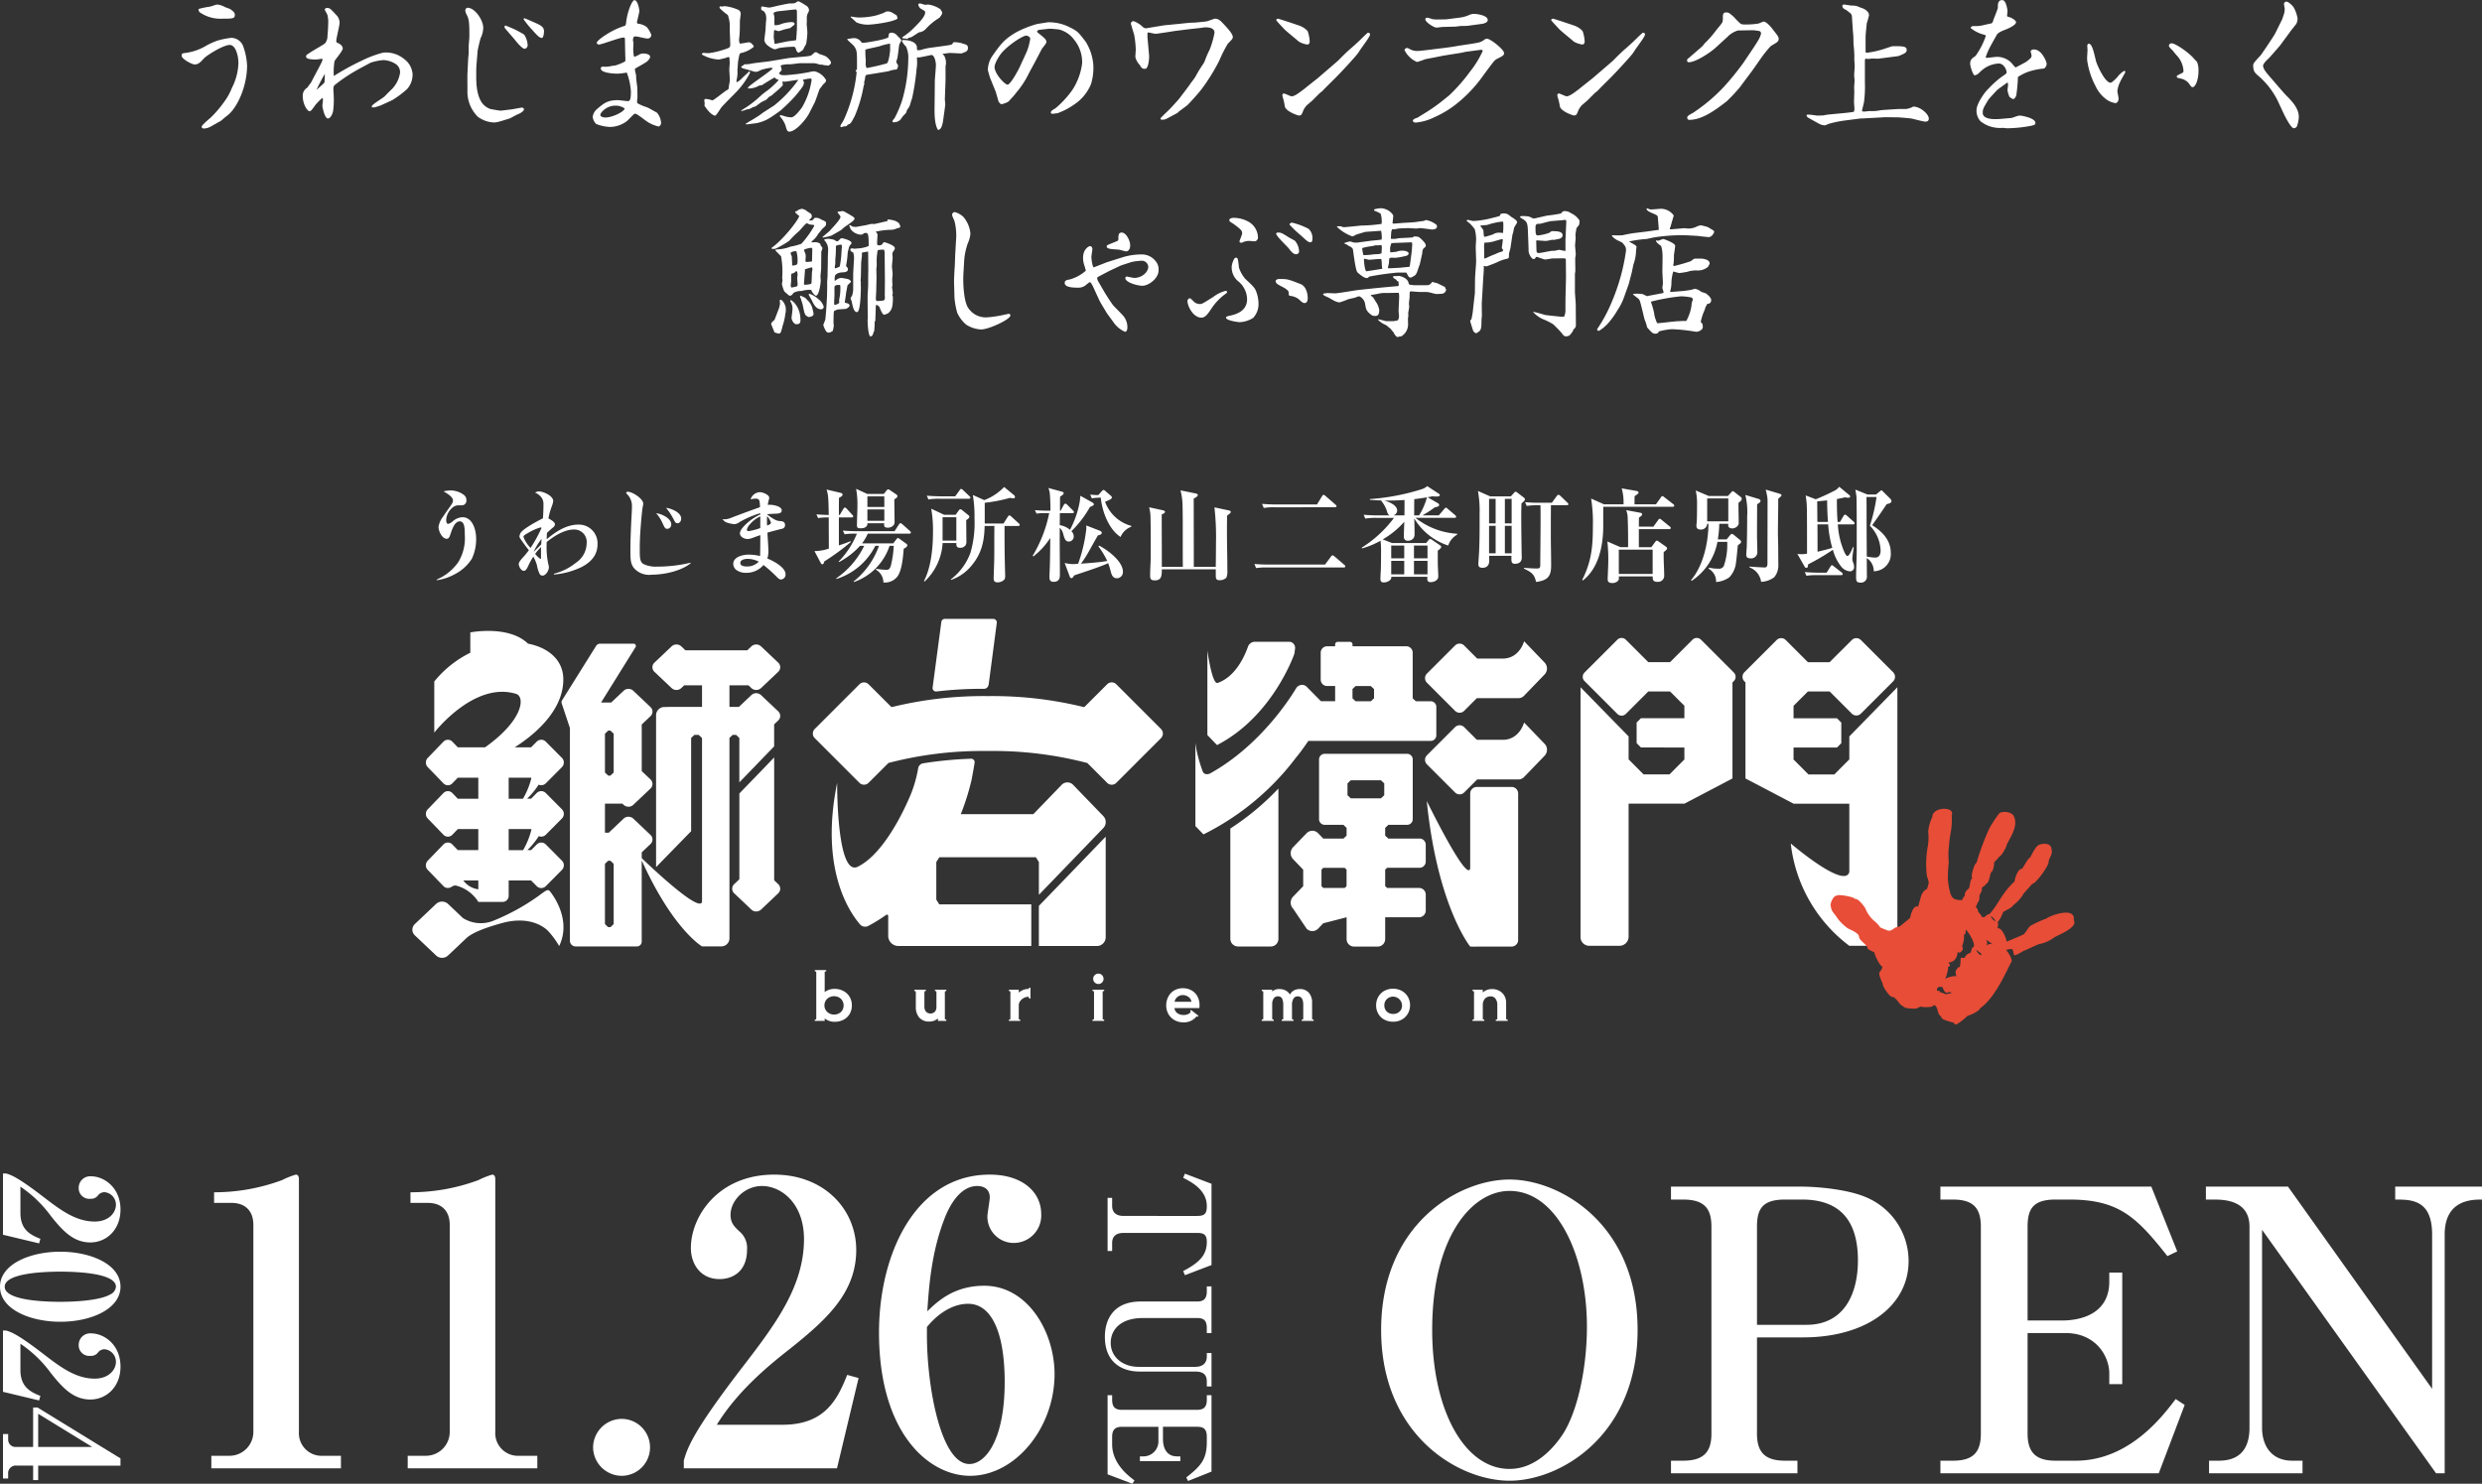 <svg xmlns="http://www.w3.org/2000/svg" width="505.568" height="302.271" viewBox="0 0 505.568 302.271">
  <rect x="0" y="0" width="505.568" height="302.271" fill="#333333" stroke="none"/>
  <g id="グループ_11" data-name="グループ 11" transform="translate(-238 400.623)">
    <g id="グループ_8" data-name="グループ 8" transform="translate(2.14 29.541)">
      <path id="パス_8" data-name="パス 8" d="M-217.14-12.824c0,.7,2.128,1.792,2.632,1.792.756,0,1.148-.392,1.932-1.26.56-.588,3.892-2.716,5.236-2.716,1.176,0,1.764,2.128,1.764,3.7a11.775,11.775,0,0,1-.812,3.92c-.056.2-.448,1.008-.532,1.176a12.011,12.011,0,0,1-1.54,2.772,22.592,22.592,0,0,1-2.828,3.3c-.308.252-1.764,1.484-1.764,1.764,0,.224.112.392.42.392a2.794,2.794,0,0,0,1.176-.28c.336-.14,1.82-1.036,2.184-1.2.2-.112,1.036-.868,1.232-1.008,2.268-1.568,4.228-6.216,4.228-10.3a13.332,13.332,0,0,0-.784-3.948,2.614,2.614,0,0,0-2.436-1.736,16.366,16.366,0,0,0-2.884.588,15.277,15.277,0,0,0-2.212,1.008,10.9,10.9,0,0,1-4.256,1.484C-217-13.3-217.14-13.272-217.14-12.824Zm3.472-9.52a.715.715,0,0,0,.364.784,7.352,7.352,0,0,0,4.508,1.2c1.988,0,2.492,0,2.492-.756,0-.5-.28-.7-.952-1.2-.14-.084-.9-.336-1.036-.392a3.955,3.955,0,0,0-1.6-.532c-.2,0-1.2.364-1.428.42A19.445,19.445,0,0,0-213.668-22.344Zm25.2,10.136a1.071,1.071,0,0,1-.112.616c-.252.616-1.82,3.444-2.128,4.116-.084.168-.728.98-.84,1.176a1.839,1.839,0,0,0-.924,1.652c0,1.848.98,3.136,1.372,3.136a.521.521,0,0,0,.308-.112,8.626,8.626,0,0,0,.84-1.092A12.151,12.151,0,0,1-188.5-4.2l.084.028a1.478,1.478,0,0,1,.056.392c0,.168-.112.98-.112,1.176,0,.308.476,2.576,1.12,2.576.532,0,.952-.924,1.064-1.512a16.863,16.863,0,0,0,.112-3.3c0-.168-.056-.952-.056-1.12,0-.672.168-.812.364-.952a32.989,32.989,0,0,1,4.228-2.856c.42-.252,2.52-1.372,3-1.624a11.04,11.04,0,0,1,2.6-.532,5.074,5.074,0,0,1,2.436.756,2,2,0,0,1,.952,1.848,6.128,6.128,0,0,1-1.624,3.276c-.14.112-1.316,1.288-1.456,1.456-.308.364-2.688,1.708-2.688,2.1,0,.084,0,.14.084.2a2.7,2.7,0,0,0,.476,0c.224-.056,1.12-.336,1.316-.42l2.268-1.036a19.241,19.241,0,0,0,3.108-2.324A4.491,4.491,0,0,0-170.1-9.044a4.161,4.161,0,0,0-1.736-3.108,5.776,5.776,0,0,0-4.256-1.288,21.934,21.934,0,0,0-4.228,1.568,52.3,52.3,0,0,0-5.824,3.192,13.674,13.674,0,0,1,.14-3c.056-.252,1.68-2.1,1.68-2.6,0-.308-.2-.84-1.2-1.2a.516.516,0,0,1-.112-.364c0-.56.672-3.108.672-3.7a2.451,2.451,0,0,0-.448-1.316c-1.372-1.484-1.512-1.68-2.072-1.68-.336,0-.5.168-.5.336,0,.112.476.868.532,1.064a5.81,5.81,0,0,1,.168,1.708l-.028.812c0,.364-.14,1.848-.14,2.128a2.29,2.29,0,0,1-.5,1.176c-.364.28-1.96,1.2-2.38,1.456-.168.084-1.232.784-1.4.924a1.2,1.2,0,0,0-.056.336c0,.56,1.568.56,2.128.56Zm-1.2,6.356a35.862,35.862,0,0,1,1.68-3.248,13.13,13.13,0,0,1-.056,1.736,5.287,5.287,0,0,1-.56.56Zm32.816-7.924c0-.168.476-2.212.616-2.632a4.851,4.851,0,0,0,.532-2.072c0-1.652-1.82-4.284-3.36-4.088a.761.761,0,0,0-.308.56,3.013,3.013,0,0,0,.364.98c.448.868.476,1.876.476,4.368,0,.084-.084,1.176-.14,1.764v1.54c0,.2-.112,1.12-.112,1.344l-.14,2.828c-.028.476,0,2.884,0,3.416a7.173,7.173,0,0,0,2.128,5.4A5.893,5.893,0,0,0-153.608.784c.672,0,.9-.084,3.108-.756.28-.056,1.456-.756,1.736-.868.952-.364,1.344-.812,1.344-1.036,0-.252-.2-.364-.42-.364-.14,0-1.764.308-1.96.336-.112.028-2.212.28-2.352.28-.308,0-1.68-.252-2.1-.336a3.521,3.521,0,0,1-1.736-1.288c-1.148-1.708-1.148-4.228-1.148-5.572,0-.616,0-1.6.056-2.184Zm9.492-3.332a19.556,19.556,0,0,0-3.836-1.848c-.112,0-.168.14-.168.224a.46.46,0,0,0,.056.28c.084.14,1.764,2.044,2.1,2.464.252.336,1.428,1.764,1.932,1.764a.728.728,0,0,0,.616-.728A4.355,4.355,0,0,0-147.364-17.108Zm-.112-3.108a18.238,18.238,0,0,0,1.708,2.1c1.092,1.232,1.54,1.68,1.988,1.68.364,0,.448-1.092.448-1.316,0-.812-.448-1.092-1.232-1.512-.168-.084-2.632-1.176-2.744-1.176C-147.448-20.44-147.476-20.328-147.476-20.216Zm20.692,7.42a5.124,5.124,0,0,1,0,1.12,9.229,9.229,0,0,1-1.988.84c-.112.028-.672.084-.812.112a5.012,5.012,0,0,1-1.68.14c-.14,0-.5,0-.5.364,0,.952,2.716,1.064,3.444,1.064a15.073,15.073,0,0,0,1.848-.224,13.188,13.188,0,0,1,.784,3.22c.028.336.056.476.056.7,0,1.9-.336,1.9-.644,1.9s-1.68-.2-1.988-.2c-2.016,0-2.744.5-4.312,1.848a2.509,2.509,0,0,0-.84,1.54,2.415,2.415,0,0,0,.7,1.456,8.351,8.351,0,0,0,2.828.616,5.831,5.831,0,0,0,3.3-1.092c.308-.168,1.54-1.6,1.736-1.6.308,0,.364,0,2.128,1.316a6.979,6.979,0,0,0,2.772,1.288A.83.83,0,0,0-119.476.9a3.567,3.567,0,0,0-.84-2.1c-.028-.028-1.736-.98-1.764-.98-.14-.084-.952-.364-1.12-.42-1.064-.476-1.176-.532-1.176-.812,0-.168.084-.9.084-1.064,0-.224-.028-1.456-.028-1.708,0-.28-.2-1.6-.224-1.9,0-.112-.028-.812-.056-.924a6.151,6.151,0,0,1-.224-1.064l.056-.112c.336-.224,2.128-1.176,2.464-1.484.084-.084.588-.532.588-.924,0-.5-.868-.672-1.372-.672a1.726,1.726,0,0,0-.7.14,8.433,8.433,0,0,1-1.008.5.866.866,0,0,1-.224-.056,11.609,11.609,0,0,1-.14-1.512c0-.168.056-.98.056-1.176,0-.084-.112-.56-.112-.672a1.933,1.933,0,0,1,.2-.672,2.5,2.5,0,0,1,.812.028c.28.056,1.6.364,1.9.364a.753.753,0,0,0,.84-.728,5.614,5.614,0,0,0-.9-1.568,3.412,3.412,0,0,0-1.484-.672c-.364-.028-.476-.028-.56-.364.028-.112.5-2.016.5-2.24,0-.336-.308-2.24-1.008-2.24-.448,0-1.428,2.24-1.68,4.508-.056.532-.112.588-.28.728-2.6.728-5.712,2.94-5.712,3.444,0,.224.28.364.448.364.56,0,4.2-1.428,5.012-1.428a.251.251,0,0,1,.28.2ZM-126.9-2.072c-.056.672-2.548,1.848-3.92,1.848-.336,0-1.036-.112-1.036-.532,0-.5,1.344-1.876,2.94-1.876A3.15,3.15,0,0,1-126.9-2.072ZM-89.936-15.2a17.135,17.135,0,0,0,.252-2.24c0-.476-.056-.868-.14-1.792a10.6,10.6,0,0,0,.028-1.092A2.276,2.276,0,0,1-89.46-21.7a.962.962,0,0,0,.112-.448,1.219,1.219,0,0,0-.728-.952,8.108,8.108,0,0,0-1.428-.812,1.224,1.224,0,0,0-.5.252c-.28.168-.364.2-1.26.2-.308,0-1.792.336-2.128.392-.308.056-1.736.448-2.072.448-.224,0-1.288-.224-1.428-.224-.2,0-.2.14-.2.476a.308.308,0,0,0,.112.28c.644.224.924.784.924,1.764,0,.14-.084.84-.084,1.008l-.056.924c.028.364-.252,2.072-.252,2.464a1.9,1.9,0,0,0,.532.9,4.691,4.691,0,0,0,1.568.924,5.5,5.5,0,0,0,.9-.28,20.443,20.443,0,0,1,2.912-.252c.364,0,.392.084.588.672.084.224.28.532.5.532A5.154,5.154,0,0,0-90.58-14c.056-.056.252-.532.308-.616ZM-96.4-19.236v-.98a3.142,3.142,0,0,0-.084-.9.993.993,0,0,1-.084-.308c0-.364,1.12-.476,1.484-.5.42-.028,2.548-.308,3.024-.308.224,0,.252.364.252.476v3.36c0,.084-.112,2.044-.168,2.408-.252.084-1.456.2-1.736.252-.364.056-2.128.448-2.52.5l-.14-.056c0-.056-.168-1.26-.168-1.288,0-.168.056-1.008.056-1.176,0-.056.028-.168.028-.224a.214.214,0,0,1,.14-.056,7.137,7.137,0,0,0,.784.224,7.812,7.812,0,0,0,.98-.308c.2-.056,1.176-.28,1.372-.336l.784-.616a.346.346,0,0,0,.112-.224c0-.364-.532-.364-.672-.364a7.026,7.026,0,0,0-2.352.5,4.028,4.028,0,0,1-1.036.14Zm-14.756,6.048c-.028.084-.028.084-.028.112a7.454,7.454,0,0,0,3.444,1.036c.2,0,1.092-.252,1.288-.28.084-.028.56-.2.616-.224a.659.659,0,0,1,.224.056l.056.056.056,1.064c0,.2-.084,1.176-.084,1.372,0,.336.112,1.848.112,2.184,0,.168-.224,1.26-.224,1.484,0,.168,0,.252-.224.448-.56.224-2.772,2.156-3.136,2.156a3.988,3.988,0,0,1-.448-.14,4.572,4.572,0,0,0-.924-.14c-.2,0-.252.14-.252.336,0,.084.084.5.084.588,0,.056-.056.336-.056.42.168.28,1.148,1.82,2.156,2.072a1.1,1.1,0,0,0,.28-.224c.168-.168.84-1.232,1.008-1.456.364-.476,2.548-2.632,3.024-3.136a16.208,16.208,0,0,0,2.8-3.892v-.28c-.2-.056-.224-.028-.308.112-.364.392-1.036.924-1.372,1.316a4.534,4.534,0,0,1-.952.728c-.084-.056-.112-.084-.112-.168s.084-.56.14-.84a6.033,6.033,0,0,0,.056-1.428c0-.224.112-1.344.112-1.6,0-.168.28-1.54.308-1.6a.415.415,0,0,1,.336-.308,5.988,5.988,0,0,0,2.6-1.288c-.14-.392-.644-.9-1.008-.9-.252,0-1.568.308-1.876.252a2.4,2.4,0,0,1-.14-.728c0-.168.112-1.008.112-1.2.056-.784.056-1.9.056-2.6,0-.224.168-1.26.168-1.484a.9.9,0,0,0-.672-.924,8.963,8.963,0,0,0-2.576-.672c-.084,0-.588.084-.644.084-.084,0-.168-.056-.224-.056-.084.028-.2.056-.2.2a.493.493,0,0,0,.2.336,12.834,12.834,0,0,0,1.484,1.232,6.482,6.482,0,0,1,.392,2.772c0,.448.112,2.688.112,3.192,0,.672-.112.7-1.2,1.064a17.652,17.652,0,0,1-3.192.756c-.084,0-.952-.056-1.148-.056l-.14.084Zm8.008,11.648a3.97,3.97,0,0,0,1.036-.308c.084-.028.532-.084.616-.112a5.5,5.5,0,0,0,.7-.364,3.965,3.965,0,0,0,.616-.2c.14-.112.9-.672,1.064-.784a7.972,7.972,0,0,1,.98-.476c.112-.056.56-.588.7-.672a2.637,2.637,0,0,0,.868-.616c.084-.056,1.9-1.568,1.9-1.82,0-.056-.084-.392-.084-.476s.028-.2.14-.2.28.056.364.056,2.576-.392,2.66-.392l.028.056a25.363,25.363,0,0,1-4.9,5.18l-2.1,1.344c-.364.252-.924.7-1.316.924-.308.224-1.988,1.2-2.352,1.428l.028.14h.224c.112,0,1.988-.252,2.044-.252C-98.392.5-97.8.308-95.144-1.652a36.874,36.874,0,0,0,2.968-2.912c1.568-1.9,1.792-2.212,1.792-2.856,0-.056-.168-.364-.168-.42s.056-.112.056-.14l.168.028a4.589,4.589,0,0,1,1.428-.2.532.532,0,0,1,.084.252,15.439,15.439,0,0,1-1.9,5.516c-.056.112-1.484,2.128-2.24,2.128a5.756,5.756,0,0,1-1.26-.2,8.366,8.366,0,0,0-.9-.252.169.169,0,0,0-.168.084v.168a5.341,5.341,0,0,1,1.148,1.876c.252.9.364,1.232.756,1.232,1.344,0,3.444-2.492,4.088-3.78L-88.2-3.276c.2-.364.812-2.3,1.008-2.716.028-.084.364-.476.42-.56.056-.056.224-.336.28-.392.56-.5.616-.588.616-.9A3.647,3.647,0,0,0-88.2-9.632a4.219,4.219,0,0,0-1.148.168,35.673,35.673,0,0,1-4.872.616c-.756,0-.84-.028-1.12-.252-.112-.028-.112-.056-.14-.112.056-.112.56-.588.56-.728,0-.112-.168-.728-.2-.9a5.74,5.74,0,0,1,1.9-.224c.308,0,1.764-.224,2.1-.224h2.492a2.584,2.584,0,0,1,.532.028c.14,0,.812.224.952.252.084,0,.476.028.56.028a1.535,1.535,0,0,0,.7.112c.056,0,.308.084.336.084.2,0,.672-.252.672-.616,0-.448-.868-1.2-1.12-1.316a9.863,9.863,0,0,0-1.26-.448c-.336-.224-.532-.364-.7-.364a.564.564,0,0,0-.476.28c-.084.056-.392.308-.532.42a7.5,7.5,0,0,1-.84.14l-2.66.252-.924.084-4.032.672c-.5.084-2.94.336-3.5.448a6.779,6.779,0,0,1-1.484.168c-.168,0-.2.028-.308.2l-.448.252c-.028.28.364.392.588.448.364.084,2.212.644,2.268.644s.42-.056.588-.084a3.944,3.944,0,0,1,.84-.392,12.509,12.509,0,0,1,1.792-.364c.056,0,.28.056.336.056l-.028.112c-.672.728-5.012,3.584-5.012,3.892a.161.161,0,0,0,.168.168,4.487,4.487,0,0,0,1.68-.364,1.881,1.881,0,0,1,.98-.308c.028-.028,2.492-1.568,2.6-1.568.168.168.224.2.28.252.084.056.476.2.56.252A16.917,16.917,0,0,1-97.8-5.74a13.712,13.712,0,0,0-1.484,1.176,21.46,21.46,0,0,1-3.864,2.884Zm23.324-8.12c.168.168.168.2.168.308A30.866,30.866,0,0,1-82.1-.112a7.133,7.133,0,0,1-.644,1.176,1.419,1.419,0,0,0-.224.5.187.187,0,0,0,.2.168c.084,0,.42-.14.476-.14.532-.028.588-.028.84-.364.588-.14.7-.392,1.428-1.764a27.753,27.753,0,0,0,1.764-5.88c0-.112.168-.56.168-.644a2.418,2.418,0,0,0-.028-.42,2.794,2.794,0,0,0,.2-.9c.028-.2.112-.476.28-.532,1.372-.224,4-.644,4.536-.756A4.961,4.961,0,0,1-71.6-10c.28-.028.392-.644.392-.812,0-.112-.364-.588-.364-.728s.224-.728.224-.84c.112-.42.336-2.576.392-2.744.056-.112.364-.672.42-.812a2.524,2.524,0,0,0-.14-.252,6.99,6.99,0,0,0-.644-.644,1.529,1.529,0,0,0-1.2-.672c-.56,0-.588.252-.644.868-.028.448-4.648,1.2-5.208,1.2a1.067,1.067,0,0,1-.28-.084A1.824,1.824,0,0,0-80.5-16.38c-.28.056-.756.112-1.008.14l-.056.084c.112.252,1.2,1.12,1.372,1.372.644.868.616,1.344.616,3.752v.756l-.028.308-.252.14Zm2.212-.644a1.928,1.928,0,0,1-.2-.812c0-.168.028-.588.028-.728a19.23,19.23,0,0,1-.084-2.212c.392-.168,2.548-.56,3-.728a13.255,13.255,0,0,1,2.016-.5c.028.168.028,1.12.028,1.316,0,.028-.2,2.352-.672,2.716A41.109,41.109,0,0,1-77.616-10.3Zm-3.276-10.388c.168.14.728.644,1.2,1.092a5.9,5.9,0,0,0,3,.42c.252,0,4.424-.448,5.376-1.2-.112-.5-.112-.616-.308-.728-.9-.56-1.148-.728-1.708-.728-.28,0-.336.028-.784.28-.14.084-1.008.364-1.54.532a14.75,14.75,0,0,1-3.7.42,12.1,12.1,0,0,1-1.456-.2Zm10.528,4.256a1.17,1.17,0,0,0,.28.112,2.318,2.318,0,0,1,.7.084,1.111,1.111,0,0,0,.392-.252,1.609,1.609,0,0,0,.868-.336c.2-.112,1.148-.756,1.2-.756a2.109,2.109,0,0,0,1.372-.7,12.483,12.483,0,0,1,2.772-2.268c.476-.616.532-.672.56-1.176a1.571,1.571,0,0,1-.336-.532,5.894,5.894,0,0,0-2.492-.98c-.112,0-.532.056-.616.056-.168,0-.924-.28-1.092-.28a.6.6,0,0,0-.336.14,1.143,1.143,0,0,0,.56.952c.756.448.84.476.84.728,0,.84-1.148,2.016-2.324,3.192a13.4,13.4,0,0,1-2.352,1.876Zm5.432,2.044a13.17,13.17,0,0,0-1.428.336,1.74,1.74,0,0,1-.98.084,2.88,2.88,0,0,1-.028-.476c0-1.288-1.876-1.568-2.8-1.568-.084,0-.14,0-.28.168a3.747,3.747,0,0,0,.84,1.148,5.13,5.13,0,0,1,.476,2.52,31.5,31.5,0,0,1-1.176,8.2A21.162,21.162,0,0,1-71.932-.084c-.308.364-.42.532-.42.644,0,.14.168.2.28.2.084,0,.588-.112.7-.112a3.632,3.632,0,0,1,.5-.28,7.475,7.475,0,0,0,.672-.9c.616-.588.672-.644.784-1.148.028-.056.084-.14.112-.2a2.789,2.789,0,0,0,.56-1.008,12.073,12.073,0,0,1,.392-1.26A47.566,47.566,0,0,0-67.48-9.66c0-.168.14-1.092.14-1.288a12.636,12.636,0,0,0-.028-1.456l.112-.112A.818.818,0,0,0-67-12.46c.336,0,2.492-.5,2.6-.5.56,0,.9,1.288.9,2.072,0,.448-.2,2.66-.224,3.164,0,.308,0,1.2-.028,3.416l-.028,2.38c0,.952,0,3.136.7,4.228.784,0,.98-1.4,1.092-2.24.2-1.428.392-2.716.392-2.968,0-.14-.084-.9-.084-1.064,0-.084.056-1.232.056-1.456,0-.364.084-2.072.084-2.464v-2.772c0-.056.084-.392.084-.476a3.144,3.144,0,0,0-.42-1.792c-.112-.028-.168-.028-.252-.252.112-.028,1.428-.2,1.456-.2l2.352.112a7.937,7.937,0,0,0,.98-.392.817.817,0,0,0,.364-.756c0-.56-.364-.672-.9-.812a5.21,5.21,0,0,0-1.876-.336.4.4,0,0,0-.28.112c-.084.392-.252.42-1.82.644Zm22.988.224c.056-.14.952-1.148.952-1.4,0-.532-.308-.784-1.736-1.932-.14-.084-.14-.168-.168-.336a.964.964,0,0,1,.7-.28c.336-.028,1.736-.2,1.932-.2.308,0,1.792.14,1.876.168A5.548,5.548,0,0,1-35.364-16.1a7.249,7.249,0,0,1,1.652,4.816,12.871,12.871,0,0,1-2.044,5.516,19.863,19.863,0,0,1-3.36,3.64c-.868.532-.98.588-.98.98.168.168.252.168.336.168.168,0,.84-.112,1.008-.112a14.129,14.129,0,0,0,3.388-1.764A9.163,9.163,0,0,0-31.92-7a11.291,11.291,0,0,0,.476-4.06,10.431,10.431,0,0,0-1.54-4.592c-1.652-2.156-1.68-2.184-3.64-3.136a9.289,9.289,0,0,0-4.032-.84l-2.156.336a20.61,20.61,0,0,0-4.284,1.68c-2.492,1.428-3.276,2.52-4.984,4.956a5.285,5.285,0,0,0-.84,2.744c0,.14.392,1.4.448,1.6l1.148,2.828c.112.308.532,1.876.588,2.016.112.14.336.532.616.532A5.427,5.427,0,0,0-48.8-3.416c.168-.112.84-.9,1.008-1.064.112-.112.616-.756.728-.9a17.823,17.823,0,0,0,2.52-3.892l1.288-2.38Zm-9.6,3.864c-.14-.812.9-2.408,1.316-2.94,1.232-1.568,4.34-3.668,5.152-3.668.112,0,.784.2.784.644A12.171,12.171,0,0,1-44.856-14c-.14.448-1.176,2.576-1.372,3.052-.308.756-2.044,4.032-2.688,4.032C-49.364-6.916-51.24-8.708-51.548-10.3Zm37.184-8.96c-.364.028-1.2.112-1.736.168a16.657,16.657,0,0,0-1.9.252c-.392.056-2.688.448-2.744.448a1.027,1.027,0,0,1-.588-.252,5.473,5.473,0,0,0-1.876-1.2.537.537,0,0,0-.588.476c0,.112.644,2.184.672,2.3A19.19,19.19,0,0,1-22.792-14c0,.056-.084,1.2-.084,1.428a3.309,3.309,0,0,0,.532,1.2c.056.084.364.448.42.532.28.476.336.532.728.7l.448-.028c.616-.336.7-2.3.672-2.688l-.336-3.752v-.7a.342.342,0,0,1,.112-.252c.224,0,1.26.28,1.512.28.448,0,3.808-.56,4.088-.588l2.408-.308,2.8-.308c.14-.028.728-.112.84-.112.476,0,1.9,0,1.9,1.092a18.723,18.723,0,0,1-.98,3.444,17.4,17.4,0,0,0-.9,2.044,3.841,3.841,0,0,1-.588,1.12,26.44,26.44,0,0,0-1.4,2.324c-.252.448-.784,1.064-1.064,1.484-.28.448-1.876,2.52-2.24,3-.112.168-1.54,1.736-1.9,2.1-.308.336-1.932,1.82-1.932,1.96,0,.2.168.252.336.252a1.91,1.91,0,0,0,1.008-.252l2.044-1.092a.57.57,0,0,0,.2-.168c.224-.252,1.708-1.26,1.96-1.512.952-1.008,1.9-2.044,2.772-3.136a39,39,0,0,0,3.668-5.908A27.417,27.417,0,0,1-4.06-15.232c.924-.952,1.036-1.064,1.036-1.4,0-.616-1.064-1.764-1.708-2.464-.812-.868-1.176-1.26-1.932-1.26-.14,0-1.26.42-1.512.5-.364.112-2.016.224-2.38.28-.2.028-1.148.028-1.344.056Zm20.188-.784c0,.112,1.344,1.512,1.624,1.82.42.448,2.744,2.3,2.94,2.52a4.6,4.6,0,0,0,1.764.616c.364,0,.476-.364.476-.616a7.251,7.251,0,0,0-.42-2.128,4.146,4.146,0,0,0-1.736-1.12c-.14-.056-4.116-1.4-4.312-1.4C6.076-20.356,5.824-20.272,5.824-20.048Zm12.1,11.7c1.26-1.26,3.836-4.06,4.48-4.9.112-.14.7-1.064.84-1.232,1.176-1.652,1.68-2.324,1.68-2.716,0-.084-.084-.168-.14-.252a.557.557,0,0,0-.364-.028c-.056.056-.756.7-.812.756-.28.28-1.428,1.428-2.8,2.6-.7.588-1.736,1.652-2.408,2.324-.084.084-3.668,3.164-4.228,3.64-.224.168-2.38,1.876-2.6,2.072-1.26.952-2.044,1.54-2.632,1.54-.252,0-1.288-.56-1.568-.56s-.308.224-.308.392a3.171,3.171,0,0,0,.168.644A11.057,11.057,0,0,1,7.56-2.52c.2,1.092,2.744,1.9,2.884,1.9a.885.885,0,0,0,.476-.168c.168-.14.476-1.092.616-1.26.112-.168.308-.42.42-.588.224-.2,1.064-.9,1.148-.98l1.54-1.54c.056-.056.448-.364.532-.42.112-.112.588-.616.7-.728Zm26.488-5.264L47.376-14c.224-.028.5-.028.5.224a19.789,19.789,0,0,1-2.576,4.2A35.27,35.27,0,0,1,41.076-4.76c-.2.168-1.12.9-1.316,1.064a34.683,34.683,0,0,1-3.612,2.548c-.252.14-1.456.9-1.6.98-.784.2-.9.5-.9.616,0,.2.308.364.56.364A10.7,10.7,0,0,0,38.024-.28a20.385,20.385,0,0,0,4.144-2.436,27.86,27.86,0,0,0,5.824-6.076c2.128-2.884,2.3-3.108,2.716-3.332,1.372-.7,1.512-.756,1.512-1.26,0-.672-2.744-2.884-3.444-2.884a.862.862,0,0,0-.532.168,2.912,2.912,0,0,1-1.176.588c-.616.168-3.612.588-4.284.7-1.316.252-3.024.448-4.648.644-1.036.14-3.108.392-3.584.392a3.122,3.122,0,0,1-1.68-.476,1.1,1.1,0,0,0-.392-.14c-.168,0-.532.168-.532.42A5.028,5.028,0,0,0,34.5-11.536a12.959,12.959,0,0,0,1.568-.532c.084-.028,1.176-.252,1.4-.28l2.38-.476,3.668-.588Zm-4-6.608c-.112,0-1.708.028-1.848.028a6.122,6.122,0,0,1-1.008-.084,3.638,3.638,0,0,0-.98-.28c-.308,0-.392.2-.392.336,0,.56,1.736,1.68,2.268,1.68.2,0,1.148-.14,1.372-.14l2.38-.056c.2,0,1.12-.14,1.344-.14.14,0,1.064,0,1.232-.028l2.884-.392c.084,0,1.232-.168,1.232-.784,0-.924-2.016-1.26-2.94-1.26a3.2,3.2,0,0,0-.784.2,6.34,6.34,0,0,1-1.96.56Zm21.42.168c0,.112,1.344,1.512,1.624,1.82.42.448,2.744,2.3,2.94,2.52a4.6,4.6,0,0,0,1.764.616c.364,0,.476-.364.476-.616a7.251,7.251,0,0,0-.42-2.128,4.146,4.146,0,0,0-1.736-1.12c-.14-.056-4.116-1.4-4.312-1.4C62.076-20.356,61.824-20.272,61.824-20.048Zm12.1,11.7c1.26-1.26,3.836-4.06,4.48-4.9.112-.14.7-1.064.84-1.232,1.176-1.652,1.68-2.324,1.68-2.716,0-.084-.084-.168-.14-.252a.557.557,0,0,0-.364-.028c-.056.056-.756.7-.812.756-.28.28-1.428,1.428-2.8,2.6-.7.588-1.736,1.652-2.408,2.324-.084.084-3.668,3.164-4.228,3.64-.224.168-2.38,1.876-2.6,2.072-1.26.952-2.044,1.54-2.632,1.54-.252,0-1.288-.56-1.568-.56s-.308.224-.308.392a3.171,3.171,0,0,0,.168.644,11.058,11.058,0,0,1,.336,1.54c.2,1.092,2.744,1.9,2.884,1.9a.885.885,0,0,0,.476-.168c.168-.14.476-1.092.616-1.26.112-.168.308-.42.42-.588.224-.2,1.064-.9,1.148-.98l1.54-1.54c.056-.056.448-.364.532-.42.112-.112.588-.616.7-.728Zm19.1-6.916a3.833,3.833,0,0,1-.56.644c-.336.308-1.68,1.456-2.1,1.82a7.215,7.215,0,0,1-.7.588.433.433,0,0,0-.168.392.336.336,0,0,0,.252.336c1.232.112,4.256-1.764,5.628-3.024l2.324-2.128a4.974,4.974,0,0,1,2.156-1.316L102.312-18h.784c.112,0,1.036.14,1.176.168a.577.577,0,0,1,.308.5,4.776,4.776,0,0,1-.644,1.484c-.728,1.232-2.072,3.136-2.856,4.34a57.069,57.069,0,0,1-4,4.956A35.142,35.142,0,0,1,90.72-1.176c-1.12.588-1.176.728-1.176,1.008a.392.392,0,0,0,.448.42c2.66,0,5.488-2.156,7.56-3.752a36.138,36.138,0,0,0,2.66-2.828l2.464-3.3c.728-.98,1.792-2.6,2.548-3.584,1.176-1.456,1.316-1.568,1.512-1.68,1.2-.7,1.428-.84,1.428-1.372,0-.392-.14-.56-1.456-2.24-.168-.2-1.036-1.26-1.624-1.26-.084,0-.868.336-1.008.392a16.637,16.637,0,0,1-2.744.2,2.546,2.546,0,0,1-.868-.112,12.689,12.689,0,0,1-1.372-1.372c-.924-.84-1.148-.98-1.568-.98-.728,0-.728.392-.728,1.232,0,.616-.084.784-.2.924-.14.28-1.12,1.4-1.316,1.68A19.3,19.3,0,0,1,93.016-15.26ZM113.848-.644a.765.765,0,0,0,.308.448l2.156,1.2a2.76,2.76,0,0,0,1.176.364c.168,0,.224-.028.9-.308a21.579,21.579,0,0,1,3.248-.672l3.248-.42h.364l4.592-.252,2.576.028c.308,0,2.324.168,2.66.224.448.056,2.492.644,2.968.644.532,0,.7-.252.7-.616,0-.924-1.736-2.436-3.108-2.436-.112,0-.14.028-.392.168-.084.056-.7.224-.84.28-.28.056-1.68.028-1.764.028l-3.108.2c-.364.028-.448.056-.588.056a8.437,8.437,0,0,1-2.212.168c-.168,0-1.008.112-1.2.112a1.962,1.962,0,0,1-.392-.084c0-.28.392-1.652.42-1.96a24.988,24.988,0,0,0,.168-3.976v-4.508l.112-.224.14-.056a.69.69,0,0,0,.336.084,7.981,7.981,0,0,0,.812-.084c.14,0,1.092.028,1.316.028.672-.084,3.052-.392,4.116-.532,1.176-.476,1.68-.672,1.68-1.232,0-.784-.756-.784-2.828-.784-.2,0-1.82.588-2.156.672a17.383,17.383,0,0,1-3.22.672l-.168-.14V-16.66c0-.42.2-2.38.252-2.8a14.909,14.909,0,0,0,.448-1.6c0-.9-1.232-1.456-1.792-1.568a3.161,3.161,0,0,0-1.736-.392c-.252-.028-1.54-.224-1.6-.224a.306.306,0,0,0-.308.28.831.831,0,0,0,.28.56c.056.056.476.252.56.308.056.028.336.28.392.308.672.5.7.532.756,1.428,0,.28.14,2.016.14,2.156.056.952.14,1.148.14,2.744,0,.252.14,1.484.14,1.764a13.328,13.328,0,0,1,.028,1.568c0,.224.084,1.232.084,1.456,0,.252-.112,1.568-.112,1.848,0,.14.084.9.084,1.036,0,.224-.084,1.2-.084,1.428,0,.14.028.756.028.9,0,.28-.056,1.764-.056,2.1,0,.2.084,1.12.084,1.344a1.728,1.728,0,0,1-.112.616c-.28.112-2.6.336-3.024.364l-2.324.224-.98.168-1.232.028a15.032,15.032,0,0,0-1.708-.2,1.256,1.256,0,0,0-.308.028l-.056.112Zm33.46-17.78a7.127,7.127,0,0,0,2.156,1.176c.784.224.9.252.9.392a15.36,15.36,0,0,1-2.1,4.088c-.756.532-1.092.756-1.092,1.6,0,.532.588,2.352.924,2.352a1.5,1.5,0,0,0,.644-.28c.14-.084.756-.728.924-.84a5.669,5.669,0,0,1,3.332-1.288c1.064,0,1.6,1.316,1.6,1.792,0,.224-.084.28-.98.9a18.815,18.815,0,0,0-2.744,2.464c-.672.588-2.408,3-2.408,4.34a3.193,3.193,0,0,0,.812,2.268c.112.112.7.476.784.532a6.419,6.419,0,0,0,3.724.812c.112,0,.812.084.9.084a27.692,27.692,0,0,0,4.872-.5c.728-.168.9-.252.9-.588,0-1.036-2.884-1.484-2.968-1.484a1.845,1.845,0,0,0-.812.112c-.168.056-.952.336-1.12.364l-2.324.2c-1.372.112-3.5.056-3.5-1.232,0-.784.112-.952,1.092-2.6.2-.336,1.512-1.708,1.792-2.016.112-.14,2.044-1.512,2.128-1.568l.112.084a3.758,3.758,0,0,1,.028.588c-.028.112-.112.784-.112.9a5.874,5.874,0,0,0,.392,1.316,2.73,2.73,0,0,0,.728.476c.392,0,.616-.588.672-.756a32.213,32.213,0,0,0,.336-3.752,10.713,10.713,0,0,1,2.044-1.036,14.162,14.162,0,0,1,3.192-.672c.252-.028.616-.5.616-.98,0-.364-.98-2.912-2.576-2.912-.476,0-.616.2-.7.392a6.885,6.885,0,0,1,.2.812c0,.448-.112.532-1.008,1.26-.14.112-2.184,1.2-2.268,1.2a9.954,9.954,0,0,1-.812-.924,4.136,4.136,0,0,0-3.024-1.232c-.28,0-1.708.2-2.016.2a.318.318,0,0,1-.224-.084,12.624,12.624,0,0,1,.868-2.072c.336-.644.924-1.68,1.288-2.324.14-.308.336-.672,1.652-1.176.812-.308,2.38-1.008,2.38-1.6,0-.448-1.064-.952-1.26-1.008-.5-.14-.56-.14-.56-.336,0-.112.084-.784.084-.924,0-.084-.224-2.24-1.064-2.24-.9,0-.9.812-.9,1.54,0,.252-.84,2.3-.9,2.464-.14.5-.14.5-.364.728-.168.028-1.26.28-1.428.308a6.572,6.572,0,0,1-2.072.252c-.42,0-.5,0-.756.252Zm31.164,8.736a5.027,5.027,0,0,0-1.344,1.26c-.224.252-1.092,1.12-1.344,1.12-1.148,0-2.772-3.584-3-4.48-.56-2.408-.9-3.668-1.624-3.444a1.944,1.944,0,0,0-.14.364l.056.9c0,.224-.084,1.344-.084,1.6a5.083,5.083,0,0,0,.028.56,15.621,15.621,0,0,0,1.708,5.208,6.873,6.873,0,0,0,2.352,2.8,4.3,4.3,0,0,0,1.68.644c.364,0,.644-.476.644-.9,0-.252-.252-1.372-.252-1.54a5.891,5.891,0,0,1,.588-1.932c.14-.336,1.036-1.876,1.036-1.932a.591.591,0,0,0-.112-.28Zm9.716-5.656c-.14,0-.532.14-.532.476,0,.252.28.532.756.98.112.14.532.672.728.9a5.053,5.053,0,0,1,1.484,3.248c0,.308-.084.364-.5.56-.784.392-.868.42-.868.616,0,.224.084.252.756.392a2.96,2.96,0,0,1,1.652.924c.532.784.616.84.84.84.5,0,1.176-1.372,1.176-3.3a4.66,4.66,0,0,0-.28-1.82c-.084-.112-.56-.588-.672-.728C191.632-13.524,188.972-15.344,188.188-15.344Zm22.036.532c.112-.14,1.9-2.576,1.988-2.688.168-.28,1.176-1.512,1.4-1.82a2.582,2.582,0,0,0,.252-1.064,6.785,6.785,0,0,0-.812-2.3c-.168-.28-1.036-1.148-1.456-1.148a.492.492,0,0,0-.5.532c0,.14.14.756.14.9a3.264,3.264,0,0,1-.224,1.316l-.28.84c-.168.336-.952,1.932-1.428,2.884-.224.476-2.828,4.34-3,4.508-.84.9-1.484,1.568-1.484,1.932,0,1.344.336,1.6,1.288,2.408a16.427,16.427,0,0,1,3.668,4.788l1.2,2.576c.448.952,1.568,3.108,2.128,3.108a.872.872,0,0,0,.588-.308,6.071,6.071,0,0,0,.42-1.988c0-1.82-1.484-3.3-2.6-4.424-.448-.448-2.436-2.772-2.884-3.3-1.12-1.26-1.792-2.044-1.792-2.744,0-.084,0-.224.476-.812.112-.14.784-.756.9-.9Z" transform="translate(490 -406)" fill="#fff"/>
      <path id="パス_10" data-name="パス 10" d="M-92.176-23.016c0,.112.056.168.476.588a1.256,1.256,0,0,1,.364.28c-.308,1.008-3.3,4.816-5.656,6.5v.112a.665.665,0,0,0,.336.084,1.727,1.727,0,0,0,.5-.056,18.4,18.4,0,0,0,2.8-1.624,18.051,18.051,0,0,1,1.9-1.876c.28-.224,1.4-1.68,1.68-1.68a.214.214,0,0,1,.14.056c.308.2.42.2,1.288.308.028,0,.056.14.056.2a20,20,0,0,1-2.6,3.612,11.158,11.158,0,0,1-2.212.588,7.96,7.96,0,0,1-2.576.56c-.028,0-.42.056-.5.056l.028.224c.112.112,1.092,1.092,1.12,1.148a17.973,17.973,0,0,1,.224,4.34c0,.056.056.448.056.532,0,.112-.112.644-.112.756a6.165,6.165,0,0,0,.476,1.484c.028.084.952.84,1.008.9.476,0,.5-.084.9-.588a3.016,3.016,0,0,1,1.6-.364,6.365,6.365,0,0,1,1.652-.252c.084,0,.28.056.364.056a.535.535,0,0,0,.084.224c.056.252.644.924.84.924.644,0,.98-2.548.98-3.136,0-.14-.056-.616-.056-.784,0-.252.14-1.4.14-1.652,0-.476.028-2.8.028-3.332,0-.112.224-.588.224-.728a.541.541,0,0,0-.112-.308c-.252-.308-.308-.364-.28-.588a1.576,1.576,0,0,0-.9-.364,7.08,7.08,0,0,0-.784.028.4.4,0,0,1-.168-.056c0-.084.392-.42.42-.448a4.382,4.382,0,0,0,.952-1.2c.14-.14.784-.98.84-1.036.7-.616.784-.672.784-1.12A.6.6,0,0,0-85.96-21a5.626,5.626,0,0,0-.924-.448,1.793,1.793,0,0,0-1.2-.336c-.2,0-.336.224-.42.392a1.119,1.119,0,0,1-.84.112c.056-.084.364-.392.448-.476a.516.516,0,0,0,.112-.364.76.76,0,0,0-.168-.476c-.084-.084-.644-.42-.756-.5a2.081,2.081,0,0,0-1.12-.532c-.616.168-.728.2-.9.42l-.364.112Zm-.616,10.948v-.672c-.028-.112-.056-.98-.056-1.12,0-.112-.252-.588-.252-.728,0-.2.644-.448,1.176-.392a6.6,6.6,0,0,1,.224,2.352C-91.7-12.152-92.176-12.1-92.792-12.068Zm1.008,1.176a6.064,6.064,0,0,1,.112.7c0,.112-.084.532-.084.644,0,.028.084,1.2.084,1.288a2.2,2.2,0,0,1-.056.392,5.3,5.3,0,0,1-1.232.28,1.281,1.281,0,0,1-.112-.364c0-.112.084-.84.084-.98v-1.12c0-.084,0-.336.168-.392a1.118,1.118,0,0,0,.784-.448Zm1.624-.42c.2-.056.924-.28,1.372-.392a.573.573,0,0,1,.14.364c0,.112-.112.672-.112.784,0,.28-.056,2.072-.112,2.156-.056.168-1.176.252-1.26.252s-.252-.028-.252-.14l.2-2.632Zm.14-1.54a1.26,1.26,0,0,1-.056-.224c0-.112.056-.644.056-.756a1.927,1.927,0,0,0-.2-.98.663.663,0,0,1-.084-.532,6.315,6.315,0,0,1,1.372-.336.235.235,0,0,1,.252.252l-.056,2.52a7.6,7.6,0,0,1-1.148.112Zm3.808-4.34a2.594,2.594,0,0,1,.756,1.932c0,.28-.084,1.568-.056,1.848,0,.476-.056,2.828-.056,3.36,0,.252-.112,1.484-.084,1.764.028.14-.028,1.932-.028,2.3,0,.308-.224,4.34-.364,4.956-.028.168-.392.952-.392,1.12a5.1,5.1,0,0,0,.588,1.26c.056.084.112.112.364.252a1.758,1.758,0,0,0,.532-.084,1.56,1.56,0,0,1,.42-.224,4.966,4.966,0,0,0,.224-1.12c0-.084-.056-.588-.056-.7,0-.224.028-1.2.028-1.428a6.358,6.358,0,0,1,.084-.84c.028-.028.14-.056.224-.112.084,0,.392-.2.476-.2.224-.028,1.372-.112,1.6-.112.252-.028.868-.392.868-.7,0-.42-.784-.532-.98-.588,0-.252.252-1.6.252-1.9,0-.084.252-1.288.28-1.54.028-.168.672-.672.756-.84a1.1,1.1,0,0,0-.812-.56c-.2-.028-1.036-.2-1.148-.2a1.866,1.866,0,0,0-.924.308,4.272,4.272,0,0,1-.448.308,3.754,3.754,0,0,1,.028-.952c.112-.644,1.232-.784,1.428-.784.532-.028,1.232-.056,1.232-.644,0-.252-.2-.448-.392-.672a17.277,17.277,0,0,0,.336-2.66,12.994,12.994,0,0,1,.336-1.316c.028-.112.448-.532.448-.672,0-.5-1.2-.84-1.932-1.008a.631.631,0,0,0-.448.224c-.2.224-.336.42-.616.42a3.65,3.65,0,0,1-.532-.308,5.115,5.115,0,0,0-1.092-.2,3.249,3.249,0,0,0-.924.112Zm1.988,12.32.056-1.064v-1.68c0-.5.532-.5,1.148-.5,0,.084.056.28.056.392a10.07,10.07,0,0,1-.224,2.492,3.083,3.083,0,0,0,0,.784,2.009,2.009,0,0,1-.924.392l-.112-.084ZM-84-11.48a1.651,1.651,0,0,1-.112-.224c0-.056.028-.168.028-.224A3.6,3.6,0,0,0-84-13.048c0-.28.14-1.624.112-1.932.028-.14,0-.924.028-1.092a2.162,2.162,0,0,1,1.148-.224,1.478,1.478,0,0,1,.056.392c0,.168-.084.98-.084,1.148a17.252,17.252,0,0,1-.364,2.912A7.356,7.356,0,0,1-84-11.48Zm7.98-9.044c-.084,0-.448-.028-.532-.028-.224,0-1.2.28-1.428.308-.28.028-1.708.308-1.82.308a3.052,3.052,0,0,1-.728-.084,3.5,3.5,0,0,0-.5-.308c-.112,0-.112.168-.112.2v.028l.112.168c.168.952,1.484,1.568,2.212,1.568a.764.764,0,0,0,.5-.14.557.557,0,0,1,.448-.2c.476,0,.672,0,.672,2.352a.606.606,0,0,1-.056.336,7.008,7.008,0,0,1-2.324.476c-.084,0-.476.056-.5.056-.084,0-.42-.084-.5-.084a2.906,2.906,0,0,0-.336.084c-.056.42.056.532.56.756a4.02,4.02,0,0,1,.14,1.708l-.14,2.632V-7.2a4.762,4.762,0,0,1-.224,1.26c-.28.448-.308.5-.308.56,0,.084.224.56.224.588.2,1.008.42,2.212,1.092,2.212.7,0,.784-4.116.784-5.264,0-.028-.028-.364-.028-.448,0-.028.028-.224.028-.252,0-.084-.056-.392-.056-.448,0-.112.056-.756.056-.924,0-.2.028-1.148.028-1.372,0-.2.028-1.148.028-1.344,0-.112.084-.7.084-.812s.084-.532.084-.644c0-.056-.028-.364-.028-.42a.209.209,0,0,1,.084-.2c.168-.028.98-.2,1.176-.2l.028.252.028,3.612v.224c-.028.2-.028,2.436-.028,2.716,0,.14-.084,1.932-.112,2.128V-4.62l.028,3.276c0,.028-.028.336-.028.42,0,.42.084,3.3.616,3.3.168,0,.336-.2.42-.308a8.985,8.985,0,0,1,.336-.924V.784a9.1,9.1,0,0,0,.056-1.316c0-.056.14-.28.14-.336l.112-3.164a.922.922,0,0,1,.7.364c.308.728.644,1.624,1.008,1.624.112,0,.588-.224.728-.252.672-.616,1.036-.924,1.036-3.332a.467.467,0,0,0-.112-.308c0-.084.084-.476.084-.588,0-.14-.14-.952-.14-1.12a.665.665,0,0,1,.084-.336c-.028-.112-.056-1.2-.056-1.288,0-.168.084-.952.084-1.092,0-.224-.14-1.26-.14-1.568,0-.112.14-1.568.14-1.68,0-.14-.056-.812-.056-.812a.757.757,0,0,1,.14-.448c.252-.364.364-.5.364-.728,0-.644-2.128-1.232-2.156-1.232-.112,0-.168.056-.336.308a.746.746,0,0,1-.7.336c-.42,0-.42-.168-.42-.448,0-.252.084-1.568.084-1.652a.861.861,0,0,0-.336-.616l.028-.084a17.6,17.6,0,0,1,2.772-.364,5.853,5.853,0,0,0,.7-.028,4.928,4.928,0,0,0,.84-.28c.476-.112.644-.14.644-.42a7.16,7.16,0,0,0-.308-.672,5.577,5.577,0,0,1-.532-.336,4.931,4.931,0,0,0-1.708-.364l-.084.056.028.252ZM-75.628-4.9a1.888,1.888,0,0,1-.112-.336c0-.14.084-1.512.084-1.792L-75.6-9.6c0-.252-.028-1.484-.028-1.764a1.414,1.414,0,0,1,.056-.42c.028-.2,0-1.288,0-1.54a16.252,16.252,0,0,1,.2-1.82c.112-.14,1.008-.168,1.092-.168.056,0,.2.056.252.056l.084.532.056,5.824-.028,2.968c0,.056.028.336.028.392a1.1,1.1,0,0,1-.112.5c-.364.168-.5.168-1.568.2ZM-96.852-.56a.612.612,0,0,0-.2.448c.056.14.644,1.6.672,1.652a3.585,3.585,0,0,0,.9.252.477.477,0,0,0,.364-.224A10.617,10.617,0,0,0-94.724.224a12.549,12.549,0,0,0,.56-2.464,1.962,1.962,0,0,1,.084-.392v-.616c0-.784-.644-1.848-1.092-1.848-.056,0-.112.084-.14.112,0,.084.056.616.056.644a4.723,4.723,0,0,1-.2.952l-.9,2.352Zm3.724-4.48c-.028.224-.028.224,0,.308a2.593,2.593,0,0,1,.42,1.456c0,.308-.2,1.82-.2,1.848,0,.5.5,1.316.952,1.316.5,0,.868-.084.868-.84C-91.084-3.808-92.9-5.068-93.128-5.04Zm2.016-.9a1.665,1.665,0,0,0-.084.2c0,.056.168.364.2.448.028.2.336,1.036.364,1.232.42,2.1.42,2.1,1.2,2.492.588-.084,1.008-.2,1.008-.7,0-.168-.224-.952-.252-1.148a3.5,3.5,0,0,0-.56-1.12c-.084-.168-.728-.756-.84-.924A10.453,10.453,0,0,0-91.112-5.936Zm4.564-11.816a12.147,12.147,0,0,0,1.708-.392c.112-.028,1.9-1.064,2.072-1.176a7.341,7.341,0,0,1,.7-.616c1.68-1.148,1.988-1.4,1.988-1.708,0-.2-.336-.392-.784-.672-1.288-.756-1.428-.84-1.708-.84-.112,0-.616.112-.728.112a.262.262,0,0,0-.252.14c.084.14.616.728.616.9,0,.476-1.036,1.6-2.184,2.856-.2.2-1.232,1.064-1.484,1.26ZM-89.4-6.1c.084.2.644,1.12.728,1.344.28.56.784,1.6,1.764,1.6a.529.529,0,0,0,.56-.5,2.868,2.868,0,0,0-1.064-1.54,4.967,4.967,0,0,0-1.848-1.12A.167.167,0,0,0-89.4-6.1Zm31.668-7.14a13.306,13.306,0,0,1,.728-3.36,5.85,5.85,0,0,0,.532-1.988,6.087,6.087,0,0,0-1.456-3.416,4.33,4.33,0,0,0-1.708-.952.559.559,0,0,0-.56.616c0,.2.448,1.064.5,1.288a12.092,12.092,0,0,1,.28,4.032l-.14,2.492c-.028.392-.084,2.352-.112,2.772-.056.588-.14,2.3-.14,2.884,0,.476.084,2.8.084,3.332a16.67,16.67,0,0,0,.56,3.08A6.907,6.907,0,0,0-57.372-.056,6.024,6.024,0,0,0-54.292.952c1.568,0,5.964-2.044,5.964-2.856a.335.335,0,0,0-.308-.336c-.028,0-1.708.364-1.876.392a22.023,22.023,0,0,1-2.6.336,4.263,4.263,0,0,1-3.92-2.1c-.812-1.428-.98-4.984-.868-6.776Zm29.064.5-2.66,1.036c-.252.084-.5-1.568-.5-2.128,0-.224.2-1.344.2-1.6,0-.2-.14-.588-.5-.588-.14,0-1.4.5-1.4,2.408a5.006,5.006,0,0,0,.336,1.736c.028.112.224.784.224.868A8.412,8.412,0,0,1-36.2-9.24c-.616.112-1.064.168-1.064.728,0,.952,1.932.952,2.772.952a2.269,2.269,0,0,0,1.6-.588c.616-.5.7-.532.784-.532.2,0,.728,1.12.868,1.456L-30.24-5.04l.308.588,1.26,2.1L-27.1-.2A5.713,5.713,0,0,0-25,1.428c.5,0,.5-.756.5-.924a3.512,3.512,0,0,0-.728-2.184c-.252-.364-1.792-1.848-2.128-2.24-.308-.336-1.54-2.268-1.82-2.744l-1.232-2.128a1.939,1.939,0,0,1-.252-.7c0-.168.252-.308.308-.336L-28.112-11l2.324-1.092,2.156-.7a12.458,12.458,0,0,1,1.988-.252,1.32,1.32,0,0,1,1.4,1.232c0,1.092-1.316,2.268-2.856,2.268-.2,0-1.372-.252-1.484-.28a.314.314,0,0,0-.336.308c0,.868,2.408,1.568,3.5,1.568,1.232,0,3.276-1.484,3.276-3.136a2.615,2.615,0,0,0-.644-1.932,3.576,3.576,0,0,0-2.828-1.316,13.477,13.477,0,0,0-3.7.532Zm.028-2.968c.476.28.672.28,2.3.392.224,0,1.344.364,1.6.364.476,0,.812-.532.812-1.2,0-1.064-.868-2.632-1.708-2.632-.7,0-.7.56-.7,1.4a.342.342,0,0,1-.112.252c-.2.14-1.4.588-1.652.7-.532.224-.616.28-.616.476C-28.728-15.932-28.644-15.736-28.644-15.708ZM-11.7-5.4a.554.554,0,0,0-.56.56c0,1.064,1.176,3.388,2.828,3.388.812,0,1.316-.756,2.016-1.792A11.426,11.426,0,0,1-4.34-6.412a.384.384,0,0,0,.14-.28c0-.2-.2-.224-.28-.224a7.173,7.173,0,0,0-2.548,1.26C-9.128-4.34-9.3-4.228-9.716-4.228A1.727,1.727,0,0,1-11-4.76,7.63,7.63,0,0,0-11.7-5.4Zm10.08-11.4a.924.924,0,0,0,.364.084.252.252,0,0,0,.14-.028A3.1,3.1,0,0,1,.392-17.08c.14,0,.868.084,1.036.084a.776.776,0,0,0,.672-.812A3.761,3.761,0,0,0,.308-20.916a6.318,6.318,0,0,0-3.136-.868c-.084,0-.9,0-.9.476,0,.224.056.28.588.588A14.126,14.126,0,0,1-1.9-19.8c.5.42.784.644.784,1.232a13.556,13.556,0,0,1-.5,1.372A.619.619,0,0,0-1.624-16.8ZM5.712-8.792c.112.364.2.476,1.512,1.148.448.224,1.12.7,1.12.98.028.672.028.728.364.784a3.358,3.358,0,0,1,1.736.7c.308.308.784.756,1.12.756.672,0,.672-.84.672-.98,0-1.092-.392-2.464-1.456-2.884-2.632-1.036-2.688-1.036-4.4-1.036C6.076-9.324,5.628-9.128,5.712-8.792Zm.084-9.8c.028.588,2.268,2.6,2.632,3.108.252.336.84,1.12,1.372,1.12.308,0,.672-.2.672-.5a3.456,3.456,0,0,0-.84-2.24c-.168-.14-1.092-.588-1.288-.728-1.428-.9-1.512-.952-2.184-.952C5.992-18.788,5.936-18.76,5.8-18.592ZM-4.4-1.456c0,.616,2.52.924,2.772.924A5.578,5.578,0,0,0,1.12-1.4,4.1,4.1,0,0,0,2.212-4.284,7.191,7.191,0,0,0,1.9-6.3c-.364-1.176-.56-1.344-2.38-3.052A6.7,6.7,0,0,1-1.764-11.62c-.224-1.932-.224-2.044-.672-2.044-.392,0-.812,1.428-.812,1.792a3.673,3.673,0,0,0,1.232,2.94,4.791,4.791,0,0,1,1.9,3.724c0,2.576-2.52,3.136-3.5,3.36C-4.34-1.68-4.4-1.652-4.4-1.456ZM8.54-20.384s.784.812.9.924c.224.252,1.6,1.428,1.68,1.512C12.152-17,12.4-16.8,12.8-16.8c.364,0,.392-.476.392-.728a2.518,2.518,0,0,0-.784-2.016A14.385,14.385,0,0,0,9.072-20.8C8.876-20.8,8.512-20.692,8.54-20.384ZM29.176-17.7c0-.2.056-.9.056-1.036a2.008,2.008,0,0,1,.2-.728,3.084,3.084,0,0,0,1.092-.112c.28-.056,1.848-.112,2.156-.112.224,0,1.4.084,1.652.084.14,0,.7-.084.812-.084.392,0,2.268.28,2.38.28.476,0,1.036-.112,1.036-.616a.558.558,0,0,0-.364-.532,4.387,4.387,0,0,0-1.96-.784.841.841,0,0,1-.308.168c-.2.056-1.176.14-1.4.2-.56.112-2.128.168-2.52.2-.336,0-1.96.168-2.324.168a.23.23,0,0,1-.168-.112c0-.2.14-1.232.14-1.456,0-.252-.392-.644-.588-.812a3.158,3.158,0,0,0-2.1-.756,8.182,8.182,0,0,0-1.092.2c-.112.028-.14.14-.112.28a8.018,8.018,0,0,1,1.316.616A4.936,4.936,0,0,1,27.3-20.8a.964.964,0,0,1-.028.252,31.35,31.35,0,0,1-4.172.336c-.224.028-3.22.336-3.528.336-.112,0-.644-.2-.7-.2-.616,0-.672,0-.672.14A8.867,8.867,0,0,0,21.336-18a3.991,3.991,0,0,0,.784-.364c.112-.056,1.736-.532,1.876-.56l2.8-.2.392-.028a9.128,9.128,0,0,1,.14,1.26,1.814,1.814,0,0,1-.056.532c-.308.084-1.848.2-2.212.252l-2.716.364h-.616c-.112,0-.728-.224-.868-.224a5.345,5.345,0,0,0-1.148.308l.028.14.5.2a2.58,2.58,0,0,0,.644.392c.308.2.476.28.56.588.028.084.476,3.976.868,4.592.028.084,1.316,1.232,1.9,1.232.224,0,.252-.028.588-.308a57.812,57.812,0,0,1,5.74-.812h1.764c.2.224.336.728.588.924a.912.912,0,0,0,.364.112,5.729,5.729,0,0,0,.868-.5,4.208,4.208,0,0,0,.28-.392c.14-.252.5-1.512.644-1.764.028-.084.5-2.24.532-2.38a1.487,1.487,0,0,1,.308-1.008.539.539,0,0,0,.392-.56c0-.448-1.008-1.372-1.288-1.568-.308-.2-.392-.2-1.12-.224-.056.028-.2.2-.308.2-.056.028-2.24.14-2.52.14-.112,0-.924.14-1.036.168h-.7l-.112-.028ZM23.548-14.28a11.213,11.213,0,0,1-.224-1.344,11.9,11.9,0,0,1,2.184-.42,2.514,2.514,0,0,1,.532-.14h.672c.056,0,.448-.056.56-.056,0,.084.056.336.056.476,0,.168-.056,1.008-.056,1.176a1.379,1.379,0,0,1-.476.168c-.168.028-1.008.056-1.2.084a12.515,12.515,0,0,1-1.988.14ZM27.412-11.4c-.308.056-3.164.5-3.192.5-.308,0-.476-1.512-.476-1.652,0-.084-.056-.448-.056-.532a.508.508,0,0,1,.084-.364c.14,0,.812.2.98.2.364,0,2.072-.2,2.464-.14a5.7,5.7,0,0,1,.112,1.26C27.328-12.012,27.412-11.48,27.412-11.4Zm1.148-.224c.028-.14.224-.868.224-1.036a5.283,5.283,0,0,1,.084-.868.941.941,0,0,1,.392-.14c.14,0,.7.028.84.028a14.561,14.561,0,0,0,2.24-.42.608.608,0,0,0,.476-.532c-.14-.2-.392-.5-1.344-.5a3.131,3.131,0,0,0-1.12.2,2.2,2.2,0,0,1-.392.056l-.812.084-.112-.084c0-.252-.028-.532-.028-.784a6.888,6.888,0,0,1,.2-.812c.028-.2.14-.224,1.12-.252l2.968-.112c.2,0,.224.224.224.308,0,.252-.084,1.6-.14,1.848l-.336,2.576-.084.252-1.708.168-.168.028c-.644.028-1.624.084-2.408.112ZM21.952-5.544a2.145,2.145,0,0,1,.812-.252,2.081,2.081,0,0,1,1.148,1.484c.2,1.176.224,1.26.7,1.792a2.976,2.976,0,0,0,.868.672,6.021,6.021,0,0,0,.644.056,1.6,1.6,0,0,0,.448-.2A1.85,1.85,0,0,0,26.8-3a3.744,3.744,0,0,0-.728-1.736c-.084-.168-.364-.588-.42-.7a1.305,1.305,0,0,0-.532-.448l-.028-.168c.112-.028,1.316-.224,1.428-.252a5.4,5.4,0,0,1,1.736-.168c.42,0,2.24-.056,2.52-.028a2.958,2.958,0,0,1,.084.812c0,.448-.112,2.436-.112,2.828,0,.2.084,1.064.084,1.232a1.43,1.43,0,0,1-.224.672c-.084.14-.98.224-.98.224-.28,0-1.4,0-1.568-.028A13.684,13.684,0,0,0,26.6-1.12l-.056.084A4.459,4.459,0,0,0,28.112.028c.2.084.84.7,1.008.784.084.168.616.728.672.868a1.687,1.687,0,0,0,.728.84,2.536,2.536,0,0,1,.784-.168A2.842,2.842,0,0,0,32.676,0c0-.084-.028-1.176-.028-1.26,0-.112.084-.448.084-.5,0-.084-.028-.5-.028-.56,0-.224.2-1.148.2-1.344,0-.084-.056-.532-.056-.644,0-.224.14-1.176.14-1.372,0-1.008,0-1.12.28-1.12s1.4.112,1.652.112c.28,0,1.6,0,1.792.028.28.028,1.484.392,1.736.392.308,0,.84-.028,1.2-.056a.989.989,0,0,0,.784-.812.776.776,0,0,0-.14-.252.511.511,0,0,1-.056-.252,1.177,1.177,0,0,0-.42-.224,3.233,3.233,0,0,0-.42-.224c-.84-.42-.924-.476-1.4-.5-.168-.14-.308-.168-.42-.112-.5.616-.588.644-1.4.644H33.8c-.056,0-.224-.056-.28-.056-.532,0-.588-.056-.728-.308-.14-1.2-1.9-1.54-1.96-1.54s-.672.056-.7.056a2.105,2.105,0,0,0-.42,0,.154.154,0,0,0-.084.14c0,.224.168.308.644.588.14.252.2.308.448.364,0,.112.056.616.056.728,0,.2-.2.224-.42.224-.112,0-4.284.392-4.788.448l-2.884.308c-.784.084-4.312.7-4.844.7-.252,0-1.372-.056-1.6-.056a7.272,7.272,0,0,0-.784.112c-.084.028-.084.084-.084.2.224.224.308.252,1.12.616.2.112,1.008.588,1.2.672a3.16,3.16,0,0,0,1.008.308A16.882,16.882,0,0,0,20.5-5.208ZM53.928-18.312a2.464,2.464,0,0,1,.14-.42c.028-.14.168-.84.2-1.008.056-.2.616-1.008.616-1.092a.747.747,0,0,0-.224-.476,7.085,7.085,0,0,0-1.008-.7c-.644-.532-.84-.672-1.484-.672a1.171,1.171,0,0,0-.7.168.668.668,0,0,1-.112.336,12.492,12.492,0,0,1-1.344.364,18.654,18.654,0,0,1-4.032.672c-.168,0-.952-.224-1.12-.224-.14,0-.2.028-.252.2a6.215,6.215,0,0,0,.588.476,7.66,7.66,0,0,1,1.064,1.232,8.5,8.5,0,0,1,.28,1.988c0,.252-.084,1.372-.084,1.6,0,.42.084,2.492.084,2.94,0,.532-.224,3.024-.224,3.612L46.284-6.44l-.336,2.912a15.067,15.067,0,0,1-.392,2.492c-.14.056-.224.112-.224.224,0,.2.448,1.54.532,1.82a.966.966,0,0,0,.728.728c.084-.084.588-.392.672-.476.364-.42.364-1.148.364-2.156,0-.14.084-.84.084-.98,0-.812-.056-2.128,0-2.94l.28-4.76c.028-.308.14-1.96.112-2.072,0-.112-.028-.252-.028-.336.084,0,.5.084.588.084.056,0,2.044-.756,2.212-.868a8.214,8.214,0,0,1,2.044-.7c.308-.084.308-.224.308-1.008,0-.056.28-1.008.308-1.2Zm-1.988-.364a2.245,2.245,0,0,0-.644-.084,2.223,2.223,0,0,0-1.344.364c-.14.056-1.568.476-1.6.476-.252,0-.252-.14-.336-1.344,0-.056-.56-.784-.616-.868l.056-.084c.2-.028,1.176-.084,1.4-.14a13.829,13.829,0,0,1,3.08-.672c.14.112.14.168.14.56a13.989,13.989,0,0,1-.056,1.708Zm-3.78,2.66c0-.224,0-.644.14-.728a6.366,6.366,0,0,0,1.96-.28c.336-.112,1.372-.392,1.624-.448.084.112.084.14.084.168,0,.28-.2,1.568-.2,1.624a.4.4,0,0,0,.056.168c.112.112.2.2.2.308,0,.224-.112.28-.756.448-.168.056-.952.42-1.12.476-.308.084-1.764.784-1.82.784s-.14,0-.14-.084Zm10.332-5.656c-.28.056-.392,0-.9-.252-.224-.112-.476-.224-1.82-.224a.838.838,0,0,0-.28.112c.028.2.056.2.28.336,1.036.616,1.26.756,1.316,2.716.028.588.14,3.444.14,4.088,0,.168.448,1.512,1.064,1.512.084,0,.224-.112.28-.14.028-.084.14-.308.308-.308.14,0,1.428.532,1.708.532.224,0,1.176-.168,1.4-.2.336-.028,2.1-.028,2.52-.028.168,0,.308.056.308.392,0,.5.028,2.94.028,3.5l-.056,2.38c-.056,1.932-.056,2.8-.056,4.592a4.853,4.853,0,0,1-.224.924c-.056.112-.28.112-.364.112-.364,0-3.416-.336-3.528-.364-.28-.084-2.184-.644-2.436-.644v.084A6.355,6.355,0,0,0,60.06-1.176,11.957,11.957,0,0,1,62.3-.056c.532.532,1.26,1.26,1.568,1.624.532.7.616.784.98.784.672,0,.84-.252,1.4-1.064A1.847,1.847,0,0,1,66.36.98c.42-.42.5-.5.5-1.036,0-.56-.028-3.36-.028-4,0-.42-.168-2.352-.168-2.576V-10.36c0-.084.084-.5.084-.588,0-.42-.028-1.876-.028-2.576,0-.112.112-.672.112-.812,0-.364-.14-1.568-.14-1.848,0-.168.112-1.2.112-1.428,0-.028-.028-.7-.028-.84,0-.028.168-1.092.2-1.2.056-.112.448-.588.532-.7a2.94,2.94,0,0,0,.084-.9,3.994,3.994,0,0,0-1.736-1.484,2.119,2.119,0,0,0-1.26-.42c-.42,0-.56.2-.756.476a28.176,28.176,0,0,1-2.912.448Zm.364,4.48c.252,0,1.54.112,1.82.112a3.9,3.9,0,0,0,.98-.168,3.1,3.1,0,0,1,.812-.056c.112,0,.7-.168.812-.168.42-.056.868-.308.868-.756,0-.84-1.26-.84-2.128-.84-.14,0-.168.028-.588.336a9.2,9.2,0,0,1-2.38.532c-.42,0-.42-.7-.42-1.624,0-.476.084-.588.364-.728.056,0,.56-.028.616-.028,1.064-.28,1.9-.5,2.156-.532l2.408-.2c.056,0,.392-.056.448-.056.168,0,.28.084.28.252,0,.392-.112,2.408-.112,2.856,0,.14-.056.756-.056.9v2.324c-.2,0-1.12-.224-1.316-.224a.617.617,0,0,0-.224.028,3.315,3.315,0,0,1-1.148.168c-.392,0-2.3.448-2.744.448-.336,0-.42-.14-.448-.308-.056-.308-.056-1.848-.084-2.184ZM71.176.98c.112.2.2.252.308.252.14,0,.2-.056.9-.56.2-.14.448-.42.644-.56a15.871,15.871,0,0,0,2.268-3.024A12.356,12.356,0,0,0,76.8-5.992l.84-2.352.616-2.38c.056-.224.28-1.428.364-1.68a8.781,8.781,0,0,0,.5-2.8c0-.056.084-.56.084-.644,0-.252-.14-.336-1.456-1.064l-.028-.056a22.3,22.3,0,0,1,3.416-.5c.252,0,1.428-.308,1.708-.336a34.8,34.8,0,0,1,6.552-.42c.084,0,2.044.112,2.184.112.364.056,2.1.252,2.324.252.7,0,1.12-.952,1.12-1.036a.65.65,0,0,0-.112-.28c-.084-.084-1.064-.644-1.12-.7a10.956,10.956,0,0,0-1.512-.392,3.789,3.789,0,0,0-.9.308,3.608,3.608,0,0,1-1.9.336c-.084,0-.476-.056-.5-.056l-2.632.224h-.308c-.084-.168-.056-.2.056-.392.028-.084.672-2.352.7-2.408a3.194,3.194,0,0,0-2.6-1.372c-.308,0-1.764.14-2.072.14a3.665,3.665,0,0,1-.784-.252.238.238,0,0,0-.084.14c0,.336.7.672,1.12.84,1.036.448,1.148.5,1.176.9l.2,2.52c-.028,0-2.408.336-2.6.364l-2.324.28a21.946,21.946,0,0,0-2.408.448,13.838,13.838,0,0,1-2.184,0l-.028.168a3.9,3.9,0,0,0,1.008.812c.168.084.952.448,1.12.56.672.812.728.9.728,1.652A40.784,40.784,0,0,1,74.144-4.592,29.756,29.756,0,0,1,71.2.868Zm7.308-7.168c.084.084.7.56,1.064.84a1.169,1.169,0,0,1,.308.42c.252.588.952,3.836,1.036,3.948A8.9,8.9,0,0,1,81.368.532c.9,1.008,1.12,1.288,1.708,1.288a1.731,1.731,0,0,0,.448-.112l.28-.364A13.665,13.665,0,0,1,86.38.9a32.228,32.228,0,0,1,3.528.308c.252.028,1.484.224,1.54.224.224,0,1.26-.308,1.26-.952,0-.672-.112-.756-.42-1.036a10.625,10.625,0,0,1,.7-2.24c.084-.112.252-.784.336-.924a1.656,1.656,0,0,0,.252-.5c.336-.056.84-.14.84-.812,0-.476-.56-.952-1.008-1.316-.112-.084-.9-.308-1.064-.392a2.535,2.535,0,0,0-1.232-.588c-.112,0-.728.224-.868.224-.224.056-1.12.168-1.26.2l-2.52.2-.364.028-.028-.2a6.122,6.122,0,0,0,.252-1.848,9.35,9.35,0,0,1,.364-2.128c.168.028,1.036.308,1.26.308a16.279,16.279,0,0,0,1.624-.252,5.746,5.746,0,0,1,1.82-.28,3.2,3.2,0,0,0,2.38-.728,5,5,0,0,0,.336-.672c0-.784-1.092-.924-1.6-1.008H91.336c-.42,0-.476.056-1.064.532A36.005,36.005,0,0,1,86.8-11.956c-.028-.056-.112-.168-.112-.224s.084-.308.084-.392a13.37,13.37,0,0,0,.056-1.512c0-.28.252-1.652.252-1.988,0-.588-2.128-1.316-2.38-1.4-.14,0-.924.308-1.12.364l-.308-.084-.112.056c.056.336.5.672,1.064,1.092a6.473,6.473,0,0,1,.28,1.876c.028.476-.028,2.828-.028,3.36,0,.336.112,1.988.112,2.352,0,.14-.112.784-.112.952,0,.112.224.728.252.868l-.084.168-2.94.56c-.14.028-.308.084-.336.084-.056,0-.756-.364-.9-.42a7.171,7.171,0,0,0-1.092-.084,6.052,6.052,0,0,0-.868.056ZM82.124-4.7a38.881,38.881,0,0,1,6.1-1.092,10.237,10.237,0,0,1,2.212.252c.168.056.224.308.252.448a2.987,2.987,0,0,0-.28,1.2A9.3,9.3,0,0,1,89.348-.784a3.739,3.739,0,0,1-.56,0c-.168,0-.9.056-1.064.056-.532,0-3.276.336-3.388.336s-.7.084-.84.084c-.2,0-.616-1.484-.616-1.512-.028-.084-.084-.616-.112-.7a17.532,17.532,0,0,0-.588-2.044Z" transform="translate(490 -364)" fill="#fff"/>
    </g>
    <g id="グループ_10" data-name="グループ 10" transform="translate(0.608 -10.482)">
      <path id="パス_11" data-name="パス 11" d="M-57.16,0V-2.56h-3.68a4.614,4.614,0,0,1-4.88-4.88V-58.88c0-.56-.16-.96-.64-.96a17.039,17.039,0,0,0-2.8,1.12A39.742,39.742,0,0,1-83-56.24v2.16h3.52c2.8,0,4.48,1.6,4.48,4.48V-7.44a4.867,4.867,0,0,1-4.96,4.88h-3.6V0Zm40,0V-2.56h-3.68a4.614,4.614,0,0,1-4.88-4.88V-58.88c0-.56-.16-.96-.64-.96a17.038,17.038,0,0,0-2.8,1.12A39.742,39.742,0,0,1-43-56.24v2.16h3.52c2.8,0,4.48,1.6,4.48,4.48V-7.44a4.867,4.867,0,0,1-4.96,4.88h-3.6V0ZM5.8-4.24A5.8,5.8,0,0,0,.04-10.08,5.872,5.872,0,0,0-5.8-4.24,5.857,5.857,0,0,0,.04,1.52,5.787,5.787,0,0,0,5.8-4.24ZM12.68,0h31.2l4.4-18.4-2.32-.64c-2.08,5.28-4.72,10.16-13.2,10.16H19.4C23.72-15.92,30.28-21.2,34.36-24.4c7.2-5.76,13.44-11.28,13.44-20.08,0-8.24-6.48-15.36-16.72-15.36-11.36,0-16.96,8.48-16.96,14.96,0,3.2,1.92,6.32,5.84,6.32,2.56,0,5.6-1.44,5.6-6a4.366,4.366,0,0,0-1.52-3.68C22.92-49.28,22.2-50,22.2-51.68c0-2.8,2.8-5.84,6.4-5.84,4,0,8.56,3.6,8.56,10.8,0,9.76-6,17.6-12.64,26.24C14.44-7.36,13.4-4.08,12.68-1.6ZM88.2-19.2c0-8.56-5.44-18-14.32-18-6.24,0-9.6,3.28-11.6,5.2.32-4.8.8-12.32,3.76-19.52.64-1.52,2.72-6,6.4-6,1.36,0,2.56.64,2.56,2.32,0,.64-.48,3.28-.48,3.84a5.358,5.358,0,0,0,5.36,5.44,5.6,5.6,0,0,0,5.6-5.92c0-4.32-3.68-8-10.48-8-15.2,0-22.56,16.24-22.56,32.16C52.44-7.12,62.6,1.52,71,1.52,80.2,1.52,88.2-8.24,88.2-19.2ZM78.04-17.6c0,11.84-3.92,16.72-7.2,16.72-5.76,0-8.64-15.6-8.64-26.32v-1.6c3.92-4.72,7.6-4.72,8.4-4.72C75.4-33.52,78.04-27.6,78.04-17.6Z" transform="translate(364 -91)" fill="#fff"/>
      <path id="パス_12" data-name="パス 12" d="M-59.04-29.2c0-21.52-15.76-30.64-26.08-30.64-10.48,0-26.16,9.2-26.16,30.64,0,21.36,15.68,30.72,26.16,30.72C-74.72,1.52-59.04-7.76-59.04-29.2Zm-10.32-.64c0,7.76-1.68,16.8-4.88,21.84C-75.92-5.44-79.68-.88-85.12-.88c-9.2,0-15.76-12-15.76-28.32,0-18.96,8.08-28.32,15.76-28.32C-75.44-57.52-69.36-44.32-69.36-29.84Zm44,2.16c13.2,0,21.52-6.64,21.52-15.52a14.077,14.077,0,0,0-8.32-12.88C-15.76-57.76-22-58.4-26-58.4H-52.24v2.64h2.48c4.32,0,5.76,1.84,5.76,5.52V-8.08c0,3.6-1.44,5.52-5.76,5.52h-2.48V0h25.76V-2.56h-2.56c-4.24,0-5.68-1.92-5.68-5.52v-19.6Zm-9.36-22.56c0-3.52,1.04-5.52,5.68-5.52h3.52c7.44,0,11.36,4,11.36,12.4,0,6.56-2.64,13.12-10.48,13.12H-34.72ZM2.64-55.76H5.2c4.16,0,5.68,1.76,5.68,5.52V-8.08c0,3.84-1.6,5.52-5.68,5.52H2.64V0H47.12L52.4-13.92l-1.84-1.2C48.08-11.84,41.2-2.56,30.24-2.56H26.08C22-2.56,20.4-4.32,20.4-8.08V-28.56h7.76c6.08,0,8.88,4.64,8.88,8.24v2.16h2.64V-40.88H37.04v1.84c0,6.16-5.12,7.92-9.68,7.92H20.4V-50.24c0-3.6,1.12-5.52,5.68-5.52h2.8c10.08,0,13.68,3.52,20,11.52l2-.96L45.6-58.4H2.64ZM105.36,0V-48.64c0-7.12,5.6-7.12,7.6-7.12V-58.4H95.28v2.64c3.28,0,7.52,0,7.52,7.12V-17.2L73.44-58.4H56.72v2.64H58.4c2.24,0,7.2.24,7.2,5.52V-9.28c0,4.32-2,6.72-6.24,6.72h-2V0H76.4V-2.56H74.32c-4.32,0-6.16-3.12-6.16-6.72V-49.6L103.6,0Z" transform="translate(630 -90)" fill="#fff"/>
      <path id="パス_13" data-name="パス 13" d="M-43.355-15.747l-2.059-5.423H-61.973l-2.059,5.423.841.348c.957-1.885,2.552-4.814,5.771-4.814,1.566,0,2,.464,2,2V-3.277c0,1.334-.551,2.349-2.088,2.349H-59.1V0h10.817V-.928h-1.624c-1.45,0-2.059-.928-2.059-2.349V-18.212c0-1.392.348-2,1.827-2,2.639,0,4.176,1.421,5.945,4.814Zm22.678-5.423h-6.815v.957h.667c1.508,0,2.146.957,2.146,2.378V-6.322c0,3.306-2.059,5.684-4.872,5.684-2.784,0-5.075-2.117-5.075-6.525V-18.212c0-1.392.493-2,2.088-2h.986v-.957h-9.512v.957h.986c1.566,0,2.088.667,2.088,2V-6.757c0,5.51,3.6,7.308,7.192,7.308,5.452,0,7.076-3.77,7.076-7.018V-17.835c0-1.595.58-2.378,2.059-2.378h.986Zm1.769.957h.928c1.508,0,2.059.638,2.059,2V-2.929c0,1.392-.58,2-2.059,2h-.928V0H-2.784L-.87-5.046l-.667-.435C-2.436-4.292-4.93-.928-8.9-.928h-1.508c-1.479,0-2.059-.638-2.059-2v-7.424h2.813A3.05,3.05,0,0,1-6.438-7.366v.783h.957v-8.236h-.957v.667c0,2.233-1.856,2.871-3.509,2.871H-12.47v-6.931c0-1.305.406-2,2.059-2H-9.4c3.654,0,4.959,1.276,7.25,4.176l.725-.348L-3.335-21.17H-18.908Z" transform="translate(463 -87) rotate(90)" fill="#fff"/>
      <path id="パス_14" data-name="パス 14" d="M-31.072,0h12.48l1.76-7.36-.928-.256c-.832,2.112-1.888,4.064-5.28,4.064h-5.344A24.793,24.793,0,0,1-22.4-9.76c2.88-2.3,5.376-4.512,5.376-8.032,0-3.3-2.592-6.144-6.688-6.144-4.544,0-6.784,3.392-6.784,5.984a2.333,2.333,0,0,0,2.336,2.528,2.151,2.151,0,0,0,2.24-2.4,1.747,1.747,0,0,0-.608-1.472,1.67,1.67,0,0,1-.736-1.376,2.556,2.556,0,0,1,2.56-2.336c1.6,0,3.424,1.44,3.424,4.32,0,3.9-2.4,7.04-5.056,10.5-4.032,5.248-4.448,6.56-4.736,7.552ZM-.864-11.68C-.864-18.048-3.52-23.936-8-23.936c-4.544,0-7.136,6.016-7.136,12.256C-15.136-5.376-12.512.608-8,.608-3.456.608-.864-5.44-.864-11.68Zm-4.064,0C-4.928-8.928-5.12-.352-8-.352s-3.072-8.576-3.072-11.328S-10.88-23.008-8-23.008a1.909,1.909,0,0,1,1.568,1.152C-4.928-19.264-4.928-12.544-4.928-11.68ZM.928,0h12.48l1.76-7.36-.928-.256C13.408-5.5,12.352-3.552,8.96-3.552H3.616A24.793,24.793,0,0,1,9.6-9.76c2.88-2.3,5.376-4.512,5.376-8.032,0-3.3-2.592-6.144-6.688-6.144-4.544,0-6.784,3.392-6.784,5.984A2.333,2.333,0,0,0,3.84-15.424a2.151,2.151,0,0,0,2.24-2.4A1.747,1.747,0,0,0,5.472-19.3a1.67,1.67,0,0,1-.736-1.376A2.556,2.556,0,0,1,7.3-23.008c1.6,0,3.424,1.44,3.424,4.32,0,3.9-2.4,7.04-5.056,10.5C1.632-2.944,1.216-1.632.928-.64ZM31.392-6.144V-7.168H28.448V-23.936H26.976L16.608-7.04v.9H24.64v3.52A1.486,1.486,0,0,1,23.1-1.056H22.016V0h9.056V-1.056h-.928a1.544,1.544,0,0,1-1.7-1.728v-3.36ZM24.64-7.168H17.888L24.64-18.176Z" transform="translate(238 -120) rotate(90)" fill="#fff"/>
    </g>
    <g id="グループ_9" data-name="グループ 9" transform="translate(-20 -13.459)">
      <path id="パス_1" data-name="パス 1" d="M69.321,72.349a3.178,3.178,0,0,1,1.263,1.18,3.292,3.292,0,0,1,.464,1.757,3.363,3.363,0,0,1-.455,1.762,3.134,3.134,0,0,1-1.252,1.167,3.86,3.86,0,0,1-1.805.414,3.126,3.126,0,0,1-2.017-.689v.51H63.5v-.263a.53.53,0,0,0,.2-.042c.067-.026.1-.064.1-.109V68.5c0-.046-.035-.083-.1-.112a.6.6,0,0,0-.2-.042v-.26h2.321v.26a.566.566,0,0,0-.2.042c-.07.029-.106.064-.106.112v4.075a3.176,3.176,0,0,1,2.017-.649,3.753,3.753,0,0,1,1.783.423m-.5,4.3a1.92,1.92,0,0,0,.006-2.7,2.105,2.105,0,0,0-2.806.006,1.836,1.836,0,0,0-.551,1.367,1.728,1.728,0,0,0,.256.907,1.9,1.9,0,0,0,.712.676,2.117,2.117,0,0,0,2.383-.256" transform="translate(360.469 -257.627)" fill="#fff"/>
      <path id="パス_2" data-name="パス 2" d="M76.046,75.278c0,.046.035.083.1.112a.6.6,0,0,0,.2.042v.26H74.637v-.51a2.52,2.52,0,0,1-1.7.635,2.578,2.578,0,0,1-2.129-.837,3.2,3.2,0,0,1-.676-2.09V69.752c0-.046-.035-.083-.1-.112a.53.53,0,0,0-.2-.042v-.263H72.18V69.6a.518.518,0,0,0-.2.042c-.067.029-.1.064-.1.112v3.024a1.617,1.617,0,0,0,.3,1,1.29,1.29,0,0,0,1.85.032,1.456,1.456,0,0,0,.3-.952V69.752c0-.046-.035-.083-.106-.112a.5.5,0,0,0-.2-.042v-.263h2.322V69.6a.53.53,0,0,0-.2.042c-.067.029-.1.064-.1.112Z" transform="translate(374.415 -254.87)" fill="#fff"/>
      <path id="パス_3" data-name="パス 3" d="M80.228,69.207v2.226h-.263a.682.682,0,0,0-.042-.221c-.025-.083-.064-.128-.109-.139h-.1a1.788,1.788,0,0,0-.866.241,2.247,2.247,0,0,0-.718.635,1.407,1.407,0,0,0-.282.837v2.777c0,.046.035.083.1.112a.6.6,0,0,0,.2.042v.26H75.835v-.26a.566.566,0,0,0,.2-.042c.07-.029.106-.064.106-.112V70.038c0-.046-.035-.083-.106-.112a.5.5,0,0,0-.2-.042v-.263h2.017v.6a2.965,2.965,0,0,1,1.947-.76h.029a.113.113,0,0,0,.1-.083.39.39,0,0,0,.035-.167Z" transform="translate(387.67 -255.156)" fill="#fff"/>
      <path id="パス_4" data-name="パス 4" d="M81.346,71.89a.56.56,0,0,0-.2-.038v-.263h2.376v.263a.56.56,0,0,0-.2.038c-.07.029-.106.067-.106.112v5.525c0,.046.035.083.106.112a.5.5,0,0,0,.2.042v.263H81.147v-.263a.5.5,0,0,0,.2-.042c.07-.029.106-.064.106-.112V72c0-.046-.035-.083-.106-.112m.25-1.767a1.013,1.013,0,0,1-.311-.76,1,1,0,0,1,.311-.738,1.024,1.024,0,0,1,.753-.311,1.058,1.058,0,1,1-.754,1.811" transform="translate(399.392 -257.124)" fill="#fff"/>
      <path id="パス_5" data-name="パス 5" d="M91.041,69.7a3.019,3.019,0,0,1,1.173,1.252,3.792,3.792,0,0,1,.4,1.741,3.957,3.957,0,0,1-.042.58H87.517a1.354,1.354,0,0,0,.58,1.036,2.126,2.126,0,0,0,1.257.371,2.208,2.208,0,0,0,.837-.139,1.736,1.736,0,0,0,.6-.414.219.219,0,0,0,.029-.07.2.2,0,0,0-.042-.115.327.327,0,0,0-.083-.09l.167-.209,1.533,1.2-.151.209c-.139-.083-.232-.093-.292-.029a3.209,3.209,0,0,1-2.6,1.159,3.6,3.6,0,0,1-1.85-.464,3.24,3.24,0,0,1-1.238-1.241,3.519,3.519,0,0,1-.436-1.735,3.733,3.733,0,0,1,.433-1.808,3.071,3.071,0,0,1,1.193-1.252,3.369,3.369,0,0,1,1.747-.449,3.514,3.514,0,0,1,1.837.464m-.083,2.286a1.33,1.33,0,0,0-.574-.959,1.88,1.88,0,0,0-1.167-.395,1.686,1.686,0,0,0-1.119.395,1.582,1.582,0,0,0-.566.959Z" transform="translate(409.726 -255.066)" fill="#fff"/>
      <path id="パス_6" data-name="パス 6" d="M102.162,75.365c0,.046.035.083.1.112a.623.623,0,0,0,.215.042v.26h-2.431v-.26a.623.623,0,0,0,.215-.042c.067-.029.1-.064.1-.112V72.49q0-1.712-1.132-1.712a.977.977,0,0,0-.86.455,2.494,2.494,0,0,0-.3,1.366v2.764c0,.046.032.083.1.112a.609.609,0,0,0,.215.042v.26H95.972v-.26a.592.592,0,0,0,.211-.042c.07-.029.106-.064.106-.112V72.489a2.849,2.849,0,0,0-.232-1.238.881.881,0,0,0-.872-.475.974.974,0,0,0-.8.365,1.939,1.939,0,0,0-.35,1.1v3.123c0,.046.035.083.109.112a.634.634,0,0,0,.209.042v.26H91.9v-.26a.631.631,0,0,0,.205-.042c.074-.029.112-.064.112-.112V69.84c0-.046-.035-.083-.106-.112a.5.5,0,0,0-.2-.042v-.263h2.129V69.8a1.977,1.977,0,0,1,1.408-.513,2.805,2.805,0,0,1,1.334.3,2.225,2.225,0,0,1,.875.821,1.9,1.9,0,0,1,.77-.815,2.264,2.264,0,0,1,1.167-.3,2.355,2.355,0,0,1,1.933.776,3.047,3.047,0,0,1,.635,2Z" transform="translate(423.104 -254.958)" fill="#fff"/>
      <path id="パス_7" data-name="パス 7" d="M100.813,75.563A3.106,3.106,0,0,1,99.6,74.37a3.367,3.367,0,0,1-.436-1.712,3.422,3.422,0,0,1,.436-1.715,3.172,3.172,0,0,1,1.222-1.222,3.788,3.788,0,0,1,3.553-.013,3.218,3.218,0,0,1,1.241,1.2,3.345,3.345,0,0,1,.459,1.747,3.4,3.4,0,0,1-.41,1.623,3.162,3.162,0,0,1-1.193,1.241,3.483,3.483,0,0,1-1.855.478,3.622,3.622,0,0,1-1.8-.436m3.123-1.629a1.623,1.623,0,0,0,.5-1.238,1.833,1.833,0,0,0-3.094-1.3,1.706,1.706,0,0,0-.51,1.267,1.665,1.665,0,0,0,.51,1.276,1.79,1.79,0,0,0,1.27.478,1.847,1.847,0,0,0,1.321-.478" transform="translate(439.146 -255.014)" fill="#fff"/>
      <path id="パス_8-2" data-name="パス 8" d="M112.136,75.372c0,.046.035.083.1.112a.624.624,0,0,0,.215.042v.26h-2.431v-.26a.623.623,0,0,0,.215-.042c.067-.029.1-.064.1-.112V72.5a2.081,2.081,0,0,0-.346-1.209,1.169,1.169,0,0,0-1.036-.5,1.473,1.473,0,0,0-1.138.468,1.913,1.913,0,0,0-.436,1.353v2.764c0,.046.035.083.1.112a.624.624,0,0,0,.215.042v.26h-2.418v-.26a.623.623,0,0,0,.215-.042c.067-.029.1-.064.1-.112V69.848c0-.046-.035-.083-.1-.112a.529.529,0,0,0-.2-.042V69.43h2.086V70a2.622,2.622,0,0,1,.85-.519,2.849,2.849,0,0,1,1-.185,3.06,3.06,0,0,1,1.543.375,2.582,2.582,0,0,1,1.008,1,2.791,2.791,0,0,1,.353,1.4Z" transform="translate(452.658 -254.965)" fill="#fff"/>
      <path id="パス_9" data-name="パス 9" d="M113.76,59.989a1.62,1.62,0,0,0-2.351,0l-4.621,4.784-.013-.013v.024l-1.135,1.177H90.864a47.825,47.825,0,0,0,2.219-7.08s.395-2.075.6-3.4a.707.707,0,0,0-.712-.821,79.007,79.007,0,0,0-9.751.933,1.212,1.212,0,0,0-1.029,1,25.745,25.745,0,0,1-1.369,4.975S76.2,73.532,69.9,76.654c-4.358,2.162-4.214-17.069-4.214-17.069-3.563,17.4,2.428,26.237,4.634,28.8a1.388,1.388,0,0,0,1.69.346,32.9,32.9,0,0,0,3.678-2.267l.019-.013a.234.234,0,0,1,.134-.029.259.259,0,0,1,.244.266v4.021a2.07,2.07,0,0,0,2.033,2.1h27.113V84.337H86.494l-.612-.96V75.7c.211-.325.414-.644.616-.969h19.67l.609.965v6.689l6.984-7.233,6.143-6.366a1.765,1.765,0,0,0,0-2.437Z" transform="translate(362.838 -287.252)" fill="#fff"/>
      <path id="パス_10-2" data-name="パス 10" d="M82.846,68.427l-5.1,5.278h-.01v8.187h11.85a1.793,1.793,0,0,0,1.762-1.821V59.612l-4.98,5.159Z" transform="translate(391.876 -276.328)" fill="#fff"/>
      <path id="パス_11-2" data-name="パス 11" d="M71.761,60.561a79.231,79.231,0,0,1,9.591-.545s.933.125,1.074-1.007l1.632-12.4a.717.717,0,0,0-.693-.835H73.46a.711.711,0,0,0-.692.613L70.994,59.734a.707.707,0,0,0,.766.827" transform="translate(376.978 -306.852)" fill="#fff"/>
      <path id="パス_12-2" data-name="パス 12" d="M134.3,59.306l-9.11-9.11a1.312,1.312,0,0,0-1.855,0L118.8,54.73a.332.332,0,0,1-.237.1.287.287,0,0,1-.074-.006l0,0a77.752,77.752,0,0,0-19.461-2.213,78.056,78.056,0,0,0-19.417,2.2.634.634,0,0,1-.109.013.344.344,0,0,1-.232-.1L74.732,50.2a1.312,1.312,0,0,0-1.855,0l-9.112,9.11a1.318,1.318,0,0,0,0,1.855l9.11,9.112a1.312,1.312,0,0,0,1.855,0l4.008-4.007a.2.2,0,0,1,.077-.046,75.868,75.868,0,0,1,20.205-2.43,75.731,75.731,0,0,1,20.231,2.437.174.174,0,0,1,.083.051l4,4a1.312,1.312,0,0,0,1.855,0l9.11-9.11a1.312,1.312,0,0,0,0-1.855" transform="translate(360.188 -297.96)" fill="#fff"/>
      <path id="パス_13-2" data-name="パス 13" d="M142.559,68.4V64.2l-.881-.881v0h-8.845V60.788l2.925-2.925h4.425l4.512,4.512a1.312,1.312,0,0,0,1.855,0l6.567-6.567a1.312,1.312,0,0,0,0-1.855l-6.565-6.566a1.312,1.312,0,0,0-1.855,0L140.178,51.9h-4.419l-4.515-4.515a1.312,1.312,0,0,0-1.855,0l-6.568,6.564a1.312,1.312,0,0,0,0,1.855l.218.221V75.588l9.793,5.137v0h11.359V94.645c-.939,3.588-11.925-5.81-11.925-5.81a30.308,30.308,0,0,0,11.925,20.844h8.424a1.367,1.367,0,0,0,1.366-1.366V57l-9.788,10.021V71.7l-3.053,3.066h-5.276l-3.034-3.046V69.279h8.848l.881-.881" transform="translate(490.503 -304.158)" fill="#fff" fill-rule="evenodd"/>
      <path id="パス_14-2" data-name="パス 14" d="M123.573,68.419l.881.881H133.3v2.437l-3.034,3.046h-5.28l-3.046-3.06V67.046l-9.794-10.021v50.9a1.776,1.776,0,0,0,1.777,1.777h6.147a1.869,1.869,0,0,0,1.869-1.869V80.745H133.3v0l9.793-5.137V56.138a.216.216,0,0,1,.064-.154l.215-.215a1.227,1.227,0,0,0,0-1.738l-6.686-6.686a1.227,1.227,0,0,0-1.738,0l-4.576,4.576h-4.416l-4.576-4.576a1.227,1.227,0,0,0-1.738,0l-6.686,6.686a1.227,1.227,0,0,0,0,1.738l6.686,6.686a1.233,1.233,0,0,0,1.738,0l4.57-4.573h4.428L133.3,60.8v2.533h-8.847l-.881.881v4.2" transform="translate(467.799 -304.18)" fill="#fff" fill-rule="evenodd"/>
      <path id="パス_15" data-name="パス 15" d="M177.56,80.488c.407-2.758-4.729-.956-5.615-.263A20.3,20.3,0,0,0,169.1,81.5c-.808.273-1.164,1.507-1.805,1.956-.459.253-3.415,1.449-3.415,1.459,0-.67-.994-2.989-1.841-2.716,0-.247.273-.988-.006-1.193a6.682,6.682,0,0,0,1.126-2.094c.4-.343,1.847-.881,2.072-1.421a8.088,8.088,0,0,0,1.963-2.086c-.167-.019,1.908-2.2,1.908-2.267.728,0,3.332-3.623,3.332-4.393,0-.821.939-1.664.609-2.556,0-1.427-1.709-1.35-2.533-1-.673.154-1.642,2.286-1.779,2.514-.706.475-1.225,1.808-1.719,2.373-.821-.051-1.449,1.947-1.507,2.578a14.946,14.946,0,0,0-1.943,2.158c-1.2,1.6-1.966,3.255-3.226,4.531-.641-.077-.683.811-1.488.539,0-.314-.911-1.142-.815-1.292.083-.353-.414-.523-.375-.84.026-.241.35-.51.286-.8.449-.205.417-1.1.417-1.523.1-.09.644-1.159.464-1.276,0-.455.76-.556.824-.969.914-.314.7-2.376,1.337-2.633a4.3,4.3,0,0,0,.356-1.7c-.083-.164.875-.853.914-1.148.6-.185,1.626-2.055,1.683-2.62.907-1.719,2.37-3.9,1.382-5.8-.4-.86-2.617-1.132-3.085-.314a28.58,28.58,0,0,0-1.855,2.848,52.561,52.561,0,0,0-2.626,7.058c-.436,0-1.372,3.235-.766,3.156-.593,0-.532,1.722-.779,1.994-.382.449-.837.631-.837,1.437.139.046-.667.76-.513,1.007-.974-.077-1.927.055-2.4-1.318a14.126,14.126,0,0,1-.542-3.12,31.907,31.907,0,0,1,.192-3.316,14.376,14.376,0,0,1,.038-3.235,22.811,22.811,0,0,1,.378-2.918,14.776,14.776,0,0,0,.183-3.357c.763-1.911-3.944-1.808-3.944.292a8.66,8.66,0,0,0-.847,2.985,11.428,11.428,0,0,1-.055,2.863,20.208,20.208,0,0,0-.253,5.83c0,.5.333.988.333,1.446.269-.3-.209,2.052-.556,1.674a3.049,3.049,0,0,0-.939,1.359c-.038.232-.587,2.126-.58,2.149-.917-.481-1.52,1.536-1.6,2.206.029.07-1.959,1.642-2.258,1.879-1.138-.128-1.414,1.247-2.649.629-.046-.026-1.488-.556-1.263-.59a5.421,5.421,0,0,0-.911-1.01,6.746,6.746,0,0,1-2.023-2.659c.055-.125-1.588-2.37-2.142-2,0-.481-3.685-1.078-3.685-.708-.7-.139-1.565,1.725-1.218,2.272,0,.892.927,1.6,1.305,2.315a9.916,9.916,0,0,0,2.055,2.023c.519.327,2.351.959,2.351,1.77,0,.708,1.715,1.648,1.715,2.293,0,.266,1.18.75,1.382.85a6.828,6.828,0,0,0,.612,1.52,5.028,5.028,0,0,0,.821,1.276c.587.151-.232,1.055-.256,1.183-.564.282.556,2.277.556,2.543,0,.487,1.34,2.485,1.847,2.562.946,0,1.526,1.735,2.334,1.927.228.472,1.966.475,2.351.475.689,0,.969-.587,1.6-.337.4.051,2.213.119,2.213-.365a.122.122,0,0,0,.115-.019c.943.33.51,1.873,1.484,2.338-.359.68,2.61,1.183,2.61,1.315,0,1.159,2.716-1.488,2.777-1.494.446-.08,2.353-.943,2.495-1.5,2.848-2.086,4.683-6.1,6.352-9.44.391-.378-.632-2.014-1.078-2.5.526,0,.6-.2,1.218-.119.359.253.183.7.414.927-.414.93,1.754-.468,2.023-.609.176,0,3.178-1.475,3.178-1.357a7.092,7.092,0,0,0,2.86-1.263c.532-.446,5.105-2.03,4.108-3.643.007-.029.022.038,0,0m-43.907-4.021c-.038-.046,0,.019,0,0h0M152.54,95.454c-.067-.046-.548.112-.742.055,0,.427-1.469-.519-1.69-.282.619-.365-.468-.292-.382-.292-.185-1.2,1.055-.638,1.055-.86.051.2.6,1.5.943,1.209.077,0,1.183-.266.818.17h0m4.515-9.412c-.378.125-.327,1.106-.638,1.2a1.525,1.525,0,0,0-1.055.933c-.619.247-.862-.542-.862.763a5.606,5.606,0,0,1-.192,1.252c0-.464-.763.475-.788.779-.125.038.139.939.139,1.087,0-.363-2.149.147-2.344.539.176-.209.85-2.272.584-2.488.706-.26.423-.536.125-.949,1.183,0,1.972-1.055,1.873-2.472,0,1.132,1.565-.07.911-.827a5.052,5.052,0,0,0,.388-2.421c.378.173.365-.731.365-.978.459.269,2.267,3.216,1.5,3.588m1.706,1.44c-.139.552-1.071-.644-1.071-.885-.007-.013,1.17.773,1.071.885-.01.038.01-.01,0,0m2.466-1.943a1.248,1.248,0,0,0-1.517.218,1.065,1.065,0,0,0,.013-1.241c.321.139,1.337,1.023,1.5,1.023-.038-.019.007,0,0,0m.256-4.765c.006-.057-.308-.318-.359-.318a2.032,2.032,0,0,1-.452-.76c.139,0,1.18.956.811,1.077.006-.046.016,0,0,0" transform="translate(502.845 -280.235)" fill="#e84d37" fill-rule="evenodd"/>
      <path id="パス_16" data-name="パス 16" d="M66.809,79.607V54.579l-2.591,2.689-1.837,1.9-2.654,2.745H59.72V79.394l-1.055,1a1.275,1.275,0,0,0,0,1.866l3.5,3.319a1.452,1.452,0,0,0,1.969,0l3.5-3.319a1.275,1.275,0,0,0,0-1.866Z" transform="translate(348.884 -287.435)" fill="#fff" fill-rule="evenodd"/>
      <path id="パス_17" data-name="パス 17" d="M88.068,57.825a1.441,1.441,0,0,0-1.966,0l-2.532,2.4H81.636v-4.39h3.87l.6.564a1.441,1.441,0,0,0,1.966,0l3.5-3.316a1.275,1.275,0,0,0,0-1.866l-3.5-3.316a1.441,1.441,0,0,0-1.966,0l-.843.8H72.663l-.84-.8a1.445,1.445,0,0,0-1.969,0l-3.5,3.316a1.269,1.269,0,0,0,0,1.866l3.5,3.316a1.445,1.445,0,0,0,1.969,0l.6-.564h3.627v4.39H69.219v.022l-.8.006a1.69,1.69,0,0,0-1.728,1.642V92.87l7.14-7.314V66.563l.661-.629h.888l.664.632h.006V99.949c-.5,2.261-10.261-6.965-12.281-8.9v-1.19l1.78-1.687a1.266,1.266,0,0,0,0-1.863l-3.5-3.319a1.452,1.452,0,0,0-1.969,0l-3.03,2.875h-.77V79.948h3.55l.25.237a1.452,1.452,0,0,0,1.969,0l3.5-3.319a1.269,1.269,0,0,0,0-1.866l-1.78-1.687v-9.5l1.78-1.687a1.269,1.269,0,0,0,0-1.866l-3.5-3.316a1.445,1.445,0,0,0-1.969,0l-2.533,2.4H55.482c.295-.468.561-.892.725-1.167L62.5,48.064a.457.457,0,0,0-.391-.712H55.19a1.047,1.047,0,0,0-.76.523L47.565,58.851a.681.681,0,0,0-.128.5h-.026l1.728,5.176V107.9a1.165,1.165,0,0,0,1.2,1.132H62.787a.98.98,0,0,0,.978-.978V91.508c6.391,14.125,12.281,17.509,12.281,17.509h3.845a1.653,1.653,0,0,0,1.744-1.543V66.553l.649-.619h.7l.667.632v9.041l2.6-2.689,1.834-1.9,2.655-2.748h0V63.787L91.57,63a1.275,1.275,0,0,0,0-1.866Zm-31.79,7.863.664-.629h.446l.667.631V73.6l-.667.632h-.442l-.667-.629Zm1.777,38.791-.649.619h-.48l-.649-.616V92.2l.657-.625h.459l.661.625Z" transform="translate(324.948 -303.382)" fill="#fff" fill-rule="evenodd"/>
      <path id="パス_18" data-name="パス 18" d="M63.226,77.6l3.292-3.316a1.33,1.33,0,0,0,0-1.866L63.226,69.1a1.3,1.3,0,0,0-1.847,0l-1.148,1.159H56.89c3.373-2.129,10.072-7.229,9.9-14.06-.1-3.794-3.081-6.266-7.183-7.058-3.935-3.832-11.756-2.292-11.756-2.292V50.99a21.838,21.838,0,0,0-7.34,5.858V67.263s8.169-10.592,16.747-7.869c1.767.706,1.3,5.394-6.394,10.861H45.307L44.188,69.1a1.252,1.252,0,0,0-1.805,0l-3.207,3.321a1.348,1.348,0,0,0,0,1.866L42.383,77.6a1.246,1.246,0,0,0,1.805,0l1.119-1.159H49.48V80.73H45.307l-1.119-1.159a1.252,1.252,0,0,0-1.805,0l-3.207,3.319a1.345,1.345,0,0,0,0,1.863l3.207,3.319a1.252,1.252,0,0,0,1.805,0l1.119-1.159H49.48V91.2H45.307l-1.119-1.159a1.246,1.246,0,0,0-1.805,0l-3.207,3.316a1.348,1.348,0,0,0,0,1.866l3.207,3.316a1.234,1.234,0,0,0,1.312.3v.007l.042-.013.055-.022a2.167,2.167,0,0,0,.407-.232,1.073,1.073,0,0,1,.991-.083l.046.006a7.568,7.568,0,0,1,4.246,3.235v.016h4.945a1.24,1.24,0,0,0,1.241-1.241V97.382h4.566l1.148,1.159a1.295,1.295,0,0,0,1.847,0l3.292-3.316a1.33,1.33,0,0,0,0-1.866l-3.292-3.316a1.295,1.295,0,0,0-1.847,0L60.233,91.2h-.754A15.693,15.693,0,0,0,61.8,88.352a1.3,1.3,0,0,0,1.424-.282l3.292-3.319a1.326,1.326,0,0,0,0-1.863l-3.292-3.319a1.3,1.3,0,0,0-1.847,0l-1.148,1.159h-.819a15.61,15.61,0,0,0,2.36-2.867,1.291,1.291,0,0,0,1.453-.266M49.482,99.183a4.48,4.48,0,0,1-3.053-1.8h3.053ZM60.231,86.914l.077.077a15.921,15.921,0,0,1-1.7,4.214H55.665V86.914Zm-1.652-6.183H55.665v-4.29h4.566l.067.067a16.08,16.08,0,0,1-1.719,4.223" transform="translate(305.948 -305.173)" fill="#fff" fill-rule="evenodd"/>
      <path id="パス_19" data-name="パス 19" d="M65.59,63.011a.157.157,0,0,0-.051,0l-.083.01a1.715,1.715,0,0,0-.449.205V63.2c-.087.067-.173.128-.26.192-.292.2-.673.475-1.177.85A44.232,44.232,0,0,1,54.316,69.3a6.842,6.842,0,0,1-6.061-.587l-3.046-2.889a1.793,1.793,0,0,0-2.434,0l-4.326,4.1a1.568,1.568,0,0,0,0,2.306l4.326,4.1a1.793,1.793,0,0,0,2.434,0L49,72.744c1.19-1.049,3.537-2,7.125-3,5.91-1.651,8.978.994,9.607,1.751l.022.019A17.427,17.427,0,0,1,67.845,74.4a8.649,8.649,0,0,0,.44-1.093l.01-.029c1.62-4.974-1.879-9.463-2.306-9.986-.139-.17-.247-.273-.4-.286" transform="translate(304.056 -268.835)" fill="#fff" fill-rule="evenodd"/>
      <path id="パス_20" data-name="パス 20" d="M140.569,61.379a1.308,1.308,0,0,0,1.855,0L145,58.8h8.443a1.62,1.62,0,0,0,1.183-.5l4.178-4.329a1.765,1.765,0,0,0,0-2.437L154.63,47.2s-.85,3.338-4.1,3.527H145.08l-2.659-2.659a1.308,1.308,0,0,0-1.855,0l-5.726,5.726a1.312,1.312,0,0,0,0,1.855ZM107.841,49.735l.134-1.007a1.239,1.239,0,0,0-1.2-1.424H99.8a1.521,1.521,0,0,0-1.424,1.036c-.689,1.956-2.546,6.1-6.17,7.356-1.135.391-2.086-6.606-2.086-6.606V66.314l1.966,2.04c11.411-5.872,15.76-18.619,15.76-18.619m.475,20.988c1.11-1.345,2.365-3.223,2.365-3.223h24.951a1.135,1.135,0,0,0,1.116-1.154V60.583a1.135,1.135,0,0,0-1.116-1.154h-3.06l-.638-.606V49.546a1.3,1.3,0,0,0-1.276-1.321H119.683v-.378a.528.528,0,0,0-.529-.529h-2.482a.528.528,0,0,0-.529.529v.378h-1.664a1.3,1.3,0,0,0-1.276,1.321V55a1.3,1.3,0,0,0,1.276,1.321h1.664v3.1h-2.892l-2.918-2.956a1.3,1.3,0,0,0-.991-.375l0,0a1.27,1.27,0,0,0-.391.08c-.029.01-.055.022-.083.035a1.441,1.441,0,0,0-.676.584c-.43.7-6.737,11.416-17.586,17.377,0,0-.994.446-1.414-.382a29.807,29.807,0,0,1-1.305-4.528l-.1-.6.01.08c-.077-.484-.119-.8-.119-.8V84.848l1.642,1.7a53.34,53.34,0,0,0,18.99-15.825m11.367-13.795.641-.6h3.091l.657.622h0v1.866h0l-.649.616h-3.1l-.638-.6Zm32.432,19.962h-7.144a1.333,1.333,0,0,0-1.312,1.357V93.5c-.7,2.94-8.844-13.755-8.844-13.755,2.162,21.453,8.844,29.655,8.844,29.655.676.025,1.17.022,1.571,0h6.885a1.336,1.336,0,0,0,1.312-1.36v-29.8a1.333,1.333,0,0,0-1.312-1.357M94.793,85.355v22.424a1.581,1.581,0,0,0,1.555,1.607h6.718a1.545,1.545,0,0,0,1.52-1.571V77.207a53.492,53.492,0,0,1-9.793,8.148m59.837-21.6s-.85,3.338-4.1,3.524H145.01L142.422,64.7a1.308,1.308,0,0,0-1.855,0l-5.726,5.727a1.312,1.312,0,0,0,0,1.855l5.727,5.727a1.308,1.308,0,0,0,1.855,0l2.652-2.652h8.372a1.62,1.62,0,0,0,1.183-.5l4.178-4.329a1.765,1.765,0,0,0,0-2.437ZM133.348,87.4h-6.373l-.641-.606V85.224h0l.654-.622h3.832a1.149,1.149,0,0,0,1.129-1.167V71.3a1.149,1.149,0,0,0-1.129-1.167h-16.83a1.148,1.148,0,0,0-1.126,1.167V83.434A1.148,1.148,0,0,0,114,84.6h3.826l.649.619V86.8l-.635.6h-4.117l-1.046-1.084a1.62,1.62,0,0,0-2.351,0l-2.748,2.844a1.765,1.765,0,0,0,0,2.437l2.059,2.133V97.1l-2.059,2.133a1.765,1.765,0,0,0,0,2.437l2.748,4.076a1.625,1.625,0,0,0,2.351,0l1.046-1.087,4.752-1.225v4.415a1.527,1.527,0,0,0,1.5,1.555h4.861a1.53,1.53,0,0,0,1.5-1.555v-4.419h6.92a1.371,1.371,0,0,0,1.345-1.4V98.859a1.371,1.371,0,0,0-1.345-1.4h-6.529l-.391-.371V93.726h0l.391-.371h6.619a1.274,1.274,0,0,0,1.252-1.3V88.69a1.273,1.273,0,0,0-1.252-1.3m-14.876,9.7-.388.371h-4.364l-.356-.371V93.728l.356-.371h4.361l.391.371Zm7.674-18.518-.664.629h-6.157l-.664-.629V76.156l.664-.629h6.16l.661.629Z" transform="translate(413.817 -303.726)" fill="#fff"/>
      <path id="パス_21" data-name="パス 21" d="M42.475,37.616a4.576,4.576,0,0,1,2.129.629c.67.395.939.731.939,1.379a.935.935,0,0,1-.895,1.023H44.04a1.915,1.915,0,0,0-1.3.44,3.54,3.54,0,0,0-1.315,2.447c0,.269,0,.895.42.895a2.331,2.331,0,0,0,.959-.564,3.167,3.167,0,0,1,1.943-.792c2.086,0,2.777,2.652,2.777,4.326a9.346,9.346,0,0,1-.875,4.137,9.025,9.025,0,0,1-3.659,3.239A10.2,10.2,0,0,1,39.505,55.9l-.019-.125a10.355,10.355,0,0,0,4.387-3.531,9.407,9.407,0,0,0,1.34-5.618c0-1.19-.022-2.716-1.007-2.716-1.042,0-1.543,1.526-1.921,2.629-.167.5-.292.92-.753.92-.959,0-1.669-1.568-1.669-2.424a4.485,4.485,0,0,1,.835-1.963c.439-.649.959-1.4,1.44-2.068.526-.731.67-1,.67-1.337,0-.776-1.34-1.526-1.921-1.86a5.849,5.849,0,0,1,1.588-.189" transform="translate(307.462 -324.864)" fill="#fff"/>
      <path id="パス_22" data-name="パス 22" d="M52.072,44.39a.886.886,0,0,1-.4.625c-.417.353-.837.728-1.235,1.11-.019.414-.038.853-.038,1.292,1.773-1.526,4.008-2.989,6.433-2.989a3.807,3.807,0,0,1,3.909,4.034c0,2.152-1.318,3.591-3.133,4.553A15.826,15.826,0,0,1,51.864,54.6v-.167a11.626,11.626,0,0,0,4.512-2.257,4.825,4.825,0,0,0,2.152-3.925,2.529,2.529,0,0,0-2.614-2.822c-1.94,0-4.05,1.357-5.535,2.55V48.4a16.67,16.67,0,0,0,.311,3.947,3.489,3.489,0,0,1,.147.773c0,.606-.6,1.693-1.273,1.693a.639.639,0,0,1-.587-.292,6.311,6.311,0,0,1-.58-1.841,7.441,7.441,0,0,0-.734-1.715,13.213,13.213,0,0,0-1.046,1.9c-.356.75-.564.981-.881.981-.584,0-1.042-.939-1.042-1.379,0-.375.459-.9.753-1.235a19.407,19.407,0,0,0,1.318-1.586c-.5-.6-.939-1.212-1.359-1.8-.459-.629-.564-.815-.564-.981a1.693,1.693,0,0,1,.25-.773c.587-.881,3.511-2.447,4.534-2.947.064-.939.106-1.9.106-2.822a2.22,2.22,0,0,0-.523-1.565,3.416,3.416,0,0,0-1.193-.856,1.743,1.743,0,0,1,.8-.232c.9,0,2.905.9,2.905,1.963a4.667,4.667,0,0,1-.292,1.066,14.5,14.5,0,0,0-.689,2.466c.4.209,1.337.728,1.337,1.212m-2.758.773c0-.106-.106-.147-.189-.147a10.609,10.609,0,0,0-2.4,1.046c-.9.519-1.066.606-1.066.917a6.734,6.734,0,0,0,1.44,2.216,27.858,27.858,0,0,0,2.216-4.031m.019,2.19a12.967,12.967,0,0,0-1.607,2.636c.523-.5,1.046-1,1.546-1.526.019-.375.042-.75.061-1.109m-.209,4.056c.1,0,.1-.083.1-.189v-.854c0-.44,0-.9.022-1.359a10.918,10.918,0,0,0-1.212,1.4c.189.232.881,1,1.087,1" transform="translate(318.969 -324.717)" fill="#fff"/>
      <path id="パス_23" data-name="パス 23" d="M56.645,54.6a4.1,4.1,0,0,1-3.633-1.462c-.609-.943-.632-1.61-.632-3.7,0-1.61.087-3.762.17-5.644.064-1.023.147-2.485.147-3.13a3.4,3.4,0,0,0-.984-2.469.505.505,0,0,1-.185-.311c0-.125.167-.189.292-.189.981,0,3.173,1.421,3.173,2.424a3.38,3.38,0,0,1-.083.564c-.106.459-.232,1.735-.311,2.633-.17,1.985-.314,3.97-.314,5.974,0,1.837.019,2.652.731,3.114a5.6,5.6,0,0,0,2.736.545,29.21,29.21,0,0,0,6.877-.8v.147c-2.027,1.588-5.432,2.3-7.982,2.3M60.7,44.324a.866.866,0,0,1-.75.924c-.5,0-.564-.147-1.132-1.382a7.98,7.98,0,0,0-1.19-1.8c1.19.144,3.072,1.087,3.072,2.254m2.027-1.148c0,.44-.273.939-.75.939-.273,0-.42-.08-.712-.625a12.127,12.127,0,0,0-1.629-2.527c1.315.209,3.091,1.023,3.091,2.213" transform="translate(334.03 -324.677)" fill="#fff"/>
      <path id="パス_24" data-name="パス 24" d="M68.38,43.342a2.535,2.535,0,0,0,1.106.269c.734.064.9.378.9.8a.708.708,0,0,1-.58.753c-.693.167-2.219.564-3.011.8.083,1.19.209,3.216.209,3.713a4.33,4.33,0,0,1-.228,1.552c1.148.44,3.72,1.777,3.72,3.213a1.008,1.008,0,0,1-.943,1.066c-.269,0-.459-.144-.815-.5A27.891,27.891,0,0,0,66,52.552a4.508,4.508,0,0,1-3.591,1.59,3.2,3.2,0,0,1-1.921-.564,1.644,1.644,0,0,1-.649-1.238c0-1.459,1.988-1.9,3.114-1.9a10.264,10.264,0,0,1,2.36.286c.022-1.164.042-2.835.042-4.259-.375.122-.959.337-1.462.519a3.421,3.421,0,0,1-1.106.276c-.649,0-1.588-.4-1.588-1.173,0-.872,1.568-2.209,2.254-2.716a12.127,12.127,0,0,1,1.9-1.122L65.332,42a19.527,19.527,0,0,0-4.219,1.818,2.021,2.021,0,0,1-1.023.414,6.288,6.288,0,0,1-1.735-.391,2.332,2.332,0,0,1-.712-.625c.232.019.442.019.606.019a3.745,3.745,0,0,0,1.212-.314c1.841-.712,3.886-1.462,5.83-2.152-.042-1.462-.125-1.735-.92-1.735a3.272,3.272,0,0,0-1,.167,2.067,2.067,0,0,1,1.9-1.484c.584,0,1.9.523,1.9,1.148a2.049,2.049,0,0,1-.106.5,6.863,6.863,0,0,0-.189.939,4.022,4.022,0,0,1,.481-.019c.667,0,2.36.314,2.36,1.148,0,.564-.584.649-1.337.67-.5.022-1.046.042-1.629.1v.046a8.776,8.776,0,0,0,1.628,1.088M62.8,51.3c-.5,0-1.523.139-1.523.835,0,.606.753.712,1.212.712a3.236,3.236,0,0,0,2.55-.981A5.218,5.218,0,0,0,62.8,51.3m2.55-8.652a6.248,6.248,0,0,0-2.129,1.629,2.36,2.36,0,0,0-.606,1.1c0,.189.167.276.333.276a11.364,11.364,0,0,0,2.4-.629Zm1.359.942c0,.314,0,.6.022.917.478-.167.792-.314.792-.6a3.527,3.527,0,0,0-.792-1.3c-.022.333-.022.67-.022.984" transform="translate(347.518 -324.612)" fill="#fff"/>
      <path id="パス_25" data-name="パス 25" d="M68.628,42.839l.75-1.252c.064-.106.17-.25.314-.25.125,0,.273.125.459.333L71.177,42.8c.083.08.208.189.208.314,0,.185-.17.228-.333.228H68.461v5.7c.792-.273,1.587-.523,2.341-.856l.083.164A45.55,45.55,0,0,1,65.491,52.3c-.08.333-.185.587-.395.587-.17,0-.253-.128-.356-.314L63.489,50.2a9.205,9.205,0,0,0,2.925-.507c0-2.129-.019-4.239-.019-6.349H66.33a14.534,14.534,0,0,0-2.11.125l-.333-.75q1.252.093,2.508.125c-.019-.939-.042-3.385-.189-4.159a8.822,8.822,0,0,0-.25-1.023l2.777.649c.17.042.481.125.481.375,0,.314-.481.545-.731.649-.019,1.17-.019,2.341-.019,3.511Zm10.906,5.786.625-.811c.106-.147.211-.273.314-.273a.828.828,0,0,1,.4.209l1.252.9c.147.106.273.209.273.4,0,.269-.5.564-.734.667-.125,1.568-.33,4.326-1.252,5.621a3.2,3.2,0,0,1-2.886,1.252,3,3,0,0,0-1.543-2.614l.08-.164a17.429,17.429,0,0,0,2.027.205c.481,0,.753-.1.984-.959a20.751,20.751,0,0,0,.561-3.928H78.78A11.67,11.67,0,0,1,71.526,56.5l-.08-.1a16.188,16.188,0,0,0,5.179-7.269h-.747a13.38,13.38,0,0,1-7.9,6.748l-.064-.125a17.1,17.1,0,0,0,5.7-6.622h-.854a15.625,15.625,0,0,1-4.263,3.3l-.087-.1a17.645,17.645,0,0,0,3.724-5.684h-.292a13.078,13.078,0,0,0-2.219.125l-.353-.75c1,.083,1.985.125,2.989.125h7.542l.895-1.379c.087-.125.189-.25.337-.25.106,0,.209.083.356.209L82.92,46.1c.144.125.205.232.205.314,0,.189-.164.228-.311.228H74.351a10.221,10.221,0,0,1-1.167,1.983ZM74.287,44.53c-.019.837-.686,1.023-1.421,1.023-.417,0-.728-.061-.728-.542,0-1.357.1-2.736.1-4.095a17.016,17.016,0,0,0-.269-3.4l2.279,1.042h3.364l.561-.712c.147-.167.232-.228.314-.228a.735.735,0,0,1,.375.167l1.274.856a.486.486,0,0,1,.25.356c0,.292-.395.523-.629.649,0,1.379.046,3.595.046,4.557a1.2,1.2,0,0,1-.147.649,1.5,1.5,0,0,1-1.236.577c-.459,0-.75-.1-.75-.6,0-.106.022-.189.022-.295Zm-.019-3.319h3.447V39.057H74.268Zm3.447.5H74.268V44.03h3.447Z" transform="translate(360.415 -325.092)" fill="#fff"/>
      <path id="パス_26" data-name="パス 26" d="M76.9,43.059l.606-.839c.125-.167.189-.273.333-.273a.591.591,0,0,1,.436.211l1.173.942c.125.1.25.209.25.375,0,.228-.292.44-.649.689.022,1.462.022,2.947.046,4.387a1.514,1.514,0,0,1-.147.67,1.26,1.26,0,0,1-1.19.564c-.459,0-.712-.211-.712-.689v-.273h-2.8a11.63,11.63,0,0,1-3.675,7.836l-.128-.1c1.484-2.822,1.841-6.856,1.841-9.986a25.474,25.474,0,0,0-.356-4.746l2.633,1.235ZM73.99,39.3h2.819l.9-1.235c.083-.125.185-.273.311-.273a.689.689,0,0,1,.375.232l1.3,1.231c.147.144.209.185.209.311,0,.192-.17.232-.333.232H73.615a11.6,11.6,0,0,0-2.257.147l-.335-.772c.981.083,1.985.125,2.967.125m.25,9.027h2.8v-4.76h-2.8Zm11.159,8.5c-.545,0-.753-.269-.753-.792,0-.625.042-1.379.061-2.152.046-1.066.064-2.2.064-3.175,0-1.715,0-3.636.022-5.371H82.805c-.061,3.114-.625,5.682-2.689,8.106a9.189,9.189,0,0,1-4.14,2.883l-.062-.1a11.921,11.921,0,0,0,4.011-5.454,21.617,21.617,0,0,0,.815-6.958,26.135,26.135,0,0,0-.337-4.784l2.321,1.046A10.9,10.9,0,0,0,86.777,37.4l2,1.651a.464.464,0,0,1,.209.375.3.3,0,0,1-.333.292c-.167,0-.519-.083-.689-.1a31.042,31.042,0,0,1-5.14,1v4.223h3.826l.875-1.382c.064-.1.189-.269.333-.269a.813.813,0,0,1,.378.228l1.5,1.379c.125.106.211.189.211.318,0,.185-.167.228-.314.228H86.859c0,1.837,0,3.447.019,5.2.022,1.568.061,3.136.106,4.7v.25a1.221,1.221,0,0,1-.17.773,1.931,1.931,0,0,1-1.417.564" transform="translate(375.759 -325.352)" fill="#fff"/>
      <path id="パス_27" data-name="パス 27" d="M86.959,40.114c.042-.395.08-.75.1-1.066l2.4,1.337c.273.151.356.318.356.382,0,.185-.144.292-.8.564a21.768,21.768,0,0,1-3.781,4.929,1.53,1.53,0,0,1,.481,1.049,1.027,1.027,0,0,1-.984,1.066c-.709,0-.875-.523-1.167-1.549a2.354,2.354,0,0,0-.709-1.252v2.5c0,2.341.038,4.679.038,7.02,0,.519-.022,1.484-1.273,1.484-.649,0-.856-.333-.856-.939,0-.459.064-1.693.083-2.341.061-1.924.061-3.758.083-5.663A15.118,15.118,0,0,1,77.492,51.4l-.147-.125a27.13,27.13,0,0,0,3.367-8.69h-.92a8.928,8.928,0,0,0-1.652.1l-.337-.712c.776.064,1.571.109,2.365.109h.8c0-1-.022-2.2-.106-3.178a4.281,4.281,0,0,0-.314-1.443l2.782.753c.167.042.333.147.333.33,0,.215-.292.4-.731.67-.022.939-.022,1.9-.022,2.867h.147l.624-1.172c.064-.1.189-.25.314-.25a.523.523,0,0,1,.375.209l1.173,1.17c.144.147.209.232.209.318,0,.185-.17.228-.318.228H82.88c0,.815,0,1.626-.016,2.447a4.18,4.18,0,0,1,2.086.952,19.38,19.38,0,0,0,2.008-5.868m3.781,9.239.144-.151c1.715.86,4.848,3.2,4.848,5.313a1.252,1.252,0,0,1-1.212,1.337c-1.046,0-1.17-1.052-1.379-1.821-.125-.436-.253-.835-.417-1.252-1.549.728-5.182,1.895-6.913,2.485-.211.333-.337.561-.545.561a.378.378,0,0,1-.356-.292l-1.044-2.8a7.52,7.52,0,0,0,1.674.232c.353,0,.709-.042,1.066-.061a31.038,31.038,0,0,0,1.669-7.125c0-.232,0-.464-.022-.689l2.782,1.081c.189.087.378.2.378.423,0,.288-.253.4-.776.523-.584,1-1.084,1.9-1.629,2.88a24.425,24.425,0,0,1-1.818,2.886c1.5-.128,3.951-.273,5.349-.567a17.916,17.916,0,0,0-1.8-2.963m.75-11.3a.422.422,0,0,1,.314-.189.4.4,0,0,1,.25.125l1.212,1.049c.147.125.209.205.209.353,0,.273-.273.417-1.379.875a7.845,7.845,0,0,0,5.349,4.915v.167a3.8,3.8,0,0,0-2.194,2.091c-2.442-1.589-3.741-5.206-4.032-8.006a10.217,10.217,0,0,0-1.818.139l-.337-.77a15.073,15.073,0,0,0,1.651.106Z" transform="translate(391.002 -325.209)" fill="#fff"/>
      <path id="パス_28" data-name="パス 28" d="M91.614,53.2c-.019-1.588-.019-3.175-.019-4.784V43.647c-.022-1.209,0-2.883-.106-4.095a13.271,13.271,0,0,0-.353-1.94l3.072.625c.185.042.455.125.455.333,0,.292-.58.584-.835.712,0,4.636.019,9.277.019,13.914h4.473c.022-1.629.042-3.261.042-4.887a52.887,52.887,0,0,0-.314-7.233l2.86.606c.189.042.464.083.464.337,0,.228-.375.478-.731.706-.042,1.173-.042,2.321-.042,3.492,0,2.591.083,4.781.083,7.77a2.9,2.9,0,0,1-.228,1.443,1.933,1.933,0,0,1-1.382.481c-.728,0-.75-.417-.75-1.129V53.695H87.333c0,1.4-.083,2.257-1.462,2.257-.818,0-.92-.4-.92-.943,0-1.44.125-2.86.125-4.3,0-1.841,0-6.584-.064-8.046a8.2,8.2,0,0,0-.269-1.607l2.758.6c.353.087.478.189.478.337,0,.167-.144.273-.667.542,0,3.531.022,7.106.022,10.656Z" transform="translate(407.325 -324.875)" fill="#fff"/>
      <path id="パス_29" data-name="パス 29" d="M94.4,52.1h11.406l1.212-1.626c.106-.147.211-.253.337-.253a.783.783,0,0,1,.375.209l2,1.715a.453.453,0,0,1,.209.314c0,.185-.164.228-.311.228H94.024a13.749,13.749,0,0,0-2.261.125l-.33-.837c.981.087,1.982.125,2.967.125m1.565-12.243h8.212l1.023-1.69c.061-.106.189-.273.333-.273.106,0,.25.125.378.232l2.023,1.754c.147.125.215.209.215.314,0,.185-.17.232-.318.232H95.591a11.607,11.607,0,0,0-2.254.144l-.359-.837c1.01.083,1.985.125,2.989.125" transform="translate(422.09 -324.245)" fill="#fff"/>
      <path id="パス_30" data-name="パス 30" d="M113.956,43.3l1.106-1.3c.147-.167.25-.273.333-.273a.766.766,0,0,1,.375.232l1.526,1.3a.433.433,0,0,1,.189.333c0,.189-.167.211-.314.211h-7.96a15.092,15.092,0,0,0,8.481,3.239v.185a3.887,3.887,0,0,0-1.815,2.216,12.677,12.677,0,0,1-6.92-5.517c.046,1.066.064,2.7.064,3.175a1.415,1.415,0,0,1-.273.92,1.452,1.452,0,0,1-1.066.44.738.738,0,0,1-.837-.818c0-.667.046-2.171.087-3.049a17.437,17.437,0,0,1-4.39,3.595l1.9.75h6.936l.508-.625a.492.492,0,0,1,.333-.209,1.034,1.034,0,0,1,.4.209l1.629,1.11a.328.328,0,0,1,.185.292c0,.269-.333.523-.686.773v.667c0,.5,0,1.963.019,2.443.042.815.083,1.9.083,2.174,0,.75-.9,1.129-1.526,1.129-.478,0-.709-.189-.709-.667a3.076,3.076,0,0,1,.019-.42h-7.352v.125c0,.649-.959,1.023-1.5,1.023-.459,0-.712-.185-.712-.667,0-.185.022-1.106.064-1.568.042-.542.061-2.485.061-3.717a21,21,0,0,0-.1-2.55,16.626,16.626,0,0,1-3.781,1.569l-.064-.147a24.292,24.292,0,0,0,6.58-6.077h-3.591a13.33,13.33,0,0,0-2.257.147l-.334-.777c.981.083,1.985.128,2.967.128h2.365c-.337-.147-.42-.337-.567-.8a6.107,6.107,0,0,0-1.167-2.149l.061-.087c-.8-.019-1.588-.08-2.383-.144v-.147a45.631,45.631,0,0,0,10.553-2.008,3.284,3.284,0,0,0,1.129-.625l2.3,1.507c.144.1.253.185.253.311,0,.292-.464.292-.67.292a7.266,7.266,0,0,1-.837-.038c-.269.061-.625.125-.981.185l2.091,1.212a.464.464,0,0,1,.273.375c0,.189-.17.356-.881.464a23.162,23.162,0,0,1-2.53,1.651Zm-6.981-3.136c-1.376.1-2.777.125-4.173.125.92.189,2.674.9,2.674,2.027a1.053,1.053,0,0,1-.753.984h2.235c.019-1.049.019-2.094.019-3.136m-2.713,11.887h2.652v-2.61h-2.652Zm0,3.261h2.652V52.557h-2.652Zm4.636-3.261h2.758v-2.61H108.9Zm0,3.261h2.758V52.557H108.9Zm2.652-15.693c-.856.147-1.712.273-2.591.378-.019,1.084-.019,2.194-.019,3.3h1a13.614,13.614,0,0,0,1.607-3.681" transform="translate(437.117 -325.467)" fill="#fff"/>
      <path id="パス_31" data-name="パス 31" d="M112.316,38.756l.667-.728c.106-.125.209-.232.295-.232a.911.911,0,0,1,.375.192l1.357,1.042a.422.422,0,0,1,.185.337c0,.209-.288.478-.706.811-.022.815-.046,1.652-.046,2.466,0,2.614.046,5.224.083,7.836,0,.253.022.484.022.734,0,.875-.545,1.273-1.4,1.273-.609,0-.712-.356-.712-.9,0-.25,0-.481.019-.731H107.9c0,.333.022.649.022.981,0,.881-.42,1.462-1.359,1.462-.564,0-.86-.164-.86-.75,0-.125.087-1.484.109-1.8.08-1.17.147-3.258.147-5.91V42.267a22.64,22.64,0,0,0-.337-4.617l2.5,1.106Zm-4.429,5.5h1.337V39.26h-1.337Zm0,6.1h1.337v-5.6h-1.337Zm3.22-6.1h1.379V39.26h-1.379Zm0,6.1h1.379v-5.6h-1.379Zm9.361-3.7c0,2.049.064,4.117.064,6.166,0,2.152-.629,3.049-3.072,3.364-.337-1.526-.86-1.947-2.466-2.719v-.145c.856.042,1.712.125,2.569.125.629,0,.753-.106.753-.731,0-1.818.064-5.955.064-8.924,0-1.084,0-2.149-.022-3.235h-.523a13.766,13.766,0,0,0-2.277.147l-.337-.776a28.013,28.013,0,0,0,2.989.125h2.463l1.007-1.376c.08-.106.228-.25.333-.25a.631.631,0,0,1,.378.205l1.44,1.382c.1.1.209.185.209.33,0,.189-.167.211-.311.211h-3.242c-.019,2.046-.019,4.073-.019,6.1" transform="translate(453.427 -324.792)" fill="#fff"/>
      <path id="パス_32" data-name="パス 32" d="M120.671,40.726a10.617,10.617,0,0,0-.375-3.239l3.03.523c.189.042.395.144.395.337s-.292.395-.792.709c-.022.564-.022,1.106-.022,1.669h4.368l1-1.4c.083-.125.185-.269.314-.269.1,0,.209.083.4.232l1.8,1.4a.456.456,0,0,1,.209.314c0,.189-.167.228-.333.228H116.535v3.887c0,3.951-.856,8.546-4.137,11.118l-.144-.125c1.9-3.742,2.171-6.833,2.171-10.948a30.681,30.681,0,0,0-.356-5.6l2.614,1.167Zm6.08,4.557.962-1.337c.08-.125.209-.273.337-.273.1,0,.205.083.375.228l1.648,1.337c.106.087.209.17.209.314,0,.185-.144.232-.314.232h-6.182v3.678h2.546l.8-1.087c.087-.125.189-.25.314-.25a.813.813,0,0,1,.375.185l1.424,1c.147.106.292.232.292.4,0,.228-.314.459-.689.75-.022,1.151.019,2.277.061,3.175.022.564.042,1.257.042,1.549a1.243,1.243,0,0,1-1.357,1.337c-.962,0-.984-.44-.984-1.109h-6.894v.5c0,.44-.644.856-1.292.856-.564,0-.984-.125-.984-.773,0-.417.046-1.087.064-1.841.042-.728.061-1.523.061-2.213a35.138,35.138,0,0,0-.185-3.636l2.655,1.151h1.565c0-1.947,0-3.987-.083-5.83a4.376,4.376,0,0,0-.314-1.715l2.8.523c.25.046.459.106.459.359,0,.205-.288.395-.649.644,0,.314-.019.629-.019.92v.919Zm-7.042,9.63H126.6V49.961h-6.894Z" transform="translate(468.035 -325.151)" fill="#fff"/>
      <path id="パス_33" data-name="パス 33" d="M124.928,44.518a23.41,23.41,0,0,1-.292,3.178h1.792l.757-.924c.125-.139.205-.185.311-.185a.649.649,0,0,1,.314.125l1.273,1.046c.144.125.292.228.292.44,0,.292-.311.417-.667.712-.125,1.231-.25,2.777-.44,3.987A5.161,5.161,0,0,1,127,55.4a5.248,5.248,0,0,1-2.719.981,2.989,2.989,0,0,0-1.523-2.716l.061-.211a8.231,8.231,0,0,0,1.9.211,1.1,1.1,0,0,0,1.132-.542,12.957,12.957,0,0,0,.706-4.409V48.2h-2a12.2,12.2,0,0,1-5.243,7.937l-.144-.139c2.5-2.908,3.55-7.712,3.55-11.473h-.25a1.252,1.252,0,0,1-1.3,1.17c-.523,0-.9-.189-.9-.773a4.75,4.75,0,0,1,.046-.542c.083-.776.083-3.011.083-3.886a11.209,11.209,0,0,0-.273-2.761l2.674,1.13h3.883l.712-.773c.125-.147.189-.212.273-.212s.167.042.4.212l1.19.939c.189.144.25.209.25.395,0,.276-.147.417-.667.837v.649c0,1.066.042,2.152.042,3.216a1.039,1.039,0,0,1-.464,1.049,1.449,1.449,0,0,1-.811.288c-.4,0-.86-.164-.86-.6v-.337Zm1.837-5.159h-4.3v4.659h4.3Zm6.185.1c.164.046.375.189.375.4s-.1.314-.689.689c0,1.985-.022,4.053-.022,6.083,0,1.167.064,2.338.064,3.508a1.258,1.258,0,0,1-1.4,1.421c-.5,0-.856-.167-.856-.731,0-.022.083-1.235.106-1.652.061-2.068.083-4.117.083-6.183a14.478,14.478,0,0,0-.375-4.348Zm4.345-1.042c.144.042.314.189.314.314,0,.1-.046.144-.67.686v.314c0,2.235-.064,4.576-.064,6.708,0,.792.064,2.379.064,3.049,0,2.11.022,2.629.022,3.466a3.681,3.681,0,0,1-.837,2.447,4.648,4.648,0,0,1-2.674.939,3.66,3.66,0,0,0-2.379-2.947l.038-.167c.417.064,2.652.189,3.091.189.545,0,.545-.523.545-.984,0-4.239.019-8.462.019-12.7a6.379,6.379,0,0,0-.125-1.066c-.064-.375-.167-.753-.25-1.11Z" transform="translate(483.277 -324.974)" fill="#fff"/>
      <path id="パス_34" data-name="パス 34" d="M134.118,44.547h.478l.712-1.212c.083-.147.208-.273.333-.273s.189.064.378.228l1.335,1.192a.473.473,0,0,1,.205.333c0,.189-.167.232-.314.232h-3.088a16.238,16.238,0,0,0,1.376,5.746c.232.439.4.689.564.689.42,0,1.007-1.462,1.132-1.8l.164.038c-.083.564-.289,1.837-.289,2.344a2.4,2.4,0,0,0,.205.853,1.848,1.848,0,0,1,.147.753.829.829,0,0,1-.856.943,2.55,2.55,0,0,1-1.8-1.026,9.316,9.316,0,0,1-1.652-3.367,47.687,47.687,0,0,1-5.035,2.967c-.087.564-.106.712-.375.712-.211,0-.273-.125-.4-.337l-1.424-2.508a4.5,4.5,0,0,0,.776.064,7.841,7.841,0,0,0,1.19-.1c0-2.841,0-5.663-.019-8.5,0-.523-.022-1.066-.046-1.59-.042-.6-.125-1.19-.205-1.777l2.043.776a39.349,39.349,0,0,0,4.034-1.86,2.908,2.908,0,0,0,.75-.689l1.988,1.648c.185.147.232.212.232.337,0,.228-.212.25-.378.25a2.245,2.245,0,0,1-.629-.083c-.561.125-1.126.253-1.69.356,0,1.546.022,3.114.147,4.659m-3.72,10.339h1.484l.773-1.231c.061-.106.185-.295.311-.295a.871.871,0,0,1,.378.232l1.607,1.252a.471.471,0,0,1,.209.314c0,.185-.189.228-.314.228h-4.822a13.67,13.67,0,0,0-2.257.125l-.333-.75c.981.083,1.982.125,2.967.125m-.44-14.523c.022,1.4.022,2.782.042,4.182h2.152c-.106-1.462-.167-2.925-.167-4.387Zm3.072,9.466a23.009,23.009,0,0,1-.837-4.784H130c.022,1.86.022,3.717.022,5.58,1.126-.292,1.86-.44,3.008-.8m9.694-11.512c.232-.189.25-.209.311-.209s.087.019.295.228l1.484,1.466a.8.8,0,0,1,.269.542c0,.356-.712.542-.981.584-.962,1.462-1.921,2.822-2.947,4.284,2.049,1.318,3.784,3.03,3.784,5.644a3.488,3.488,0,0,1-3.469,3.739,3.118,3.118,0,0,0-1.421-2.674c0,1.19.019,2.4.019,3.591a1.205,1.205,0,0,1-1.337,1.4c-.75,0-.856-.375-.856-1.02,0-1.9.128-3.8.128-5.7v-3.7c0-1.921,0-5.076-.046-6.936,0-.311-.167-1.19-.228-1.588l2.463,1h1.735Zm-2.738,1.148c.022,1.066.022,2.133.022,3.2,0,2.989.022,5.958.042,8.943a11.738,11.738,0,0,0,1.693.209c.917,0,1.126-.731,1.126-1.5a7.569,7.569,0,0,0-2.19-4.993,33.723,33.723,0,0,0,1.357-5.852Z" transform="translate(498.201 -325.378)" fill="#fff"/>
    </g>
  </g>
</svg>
